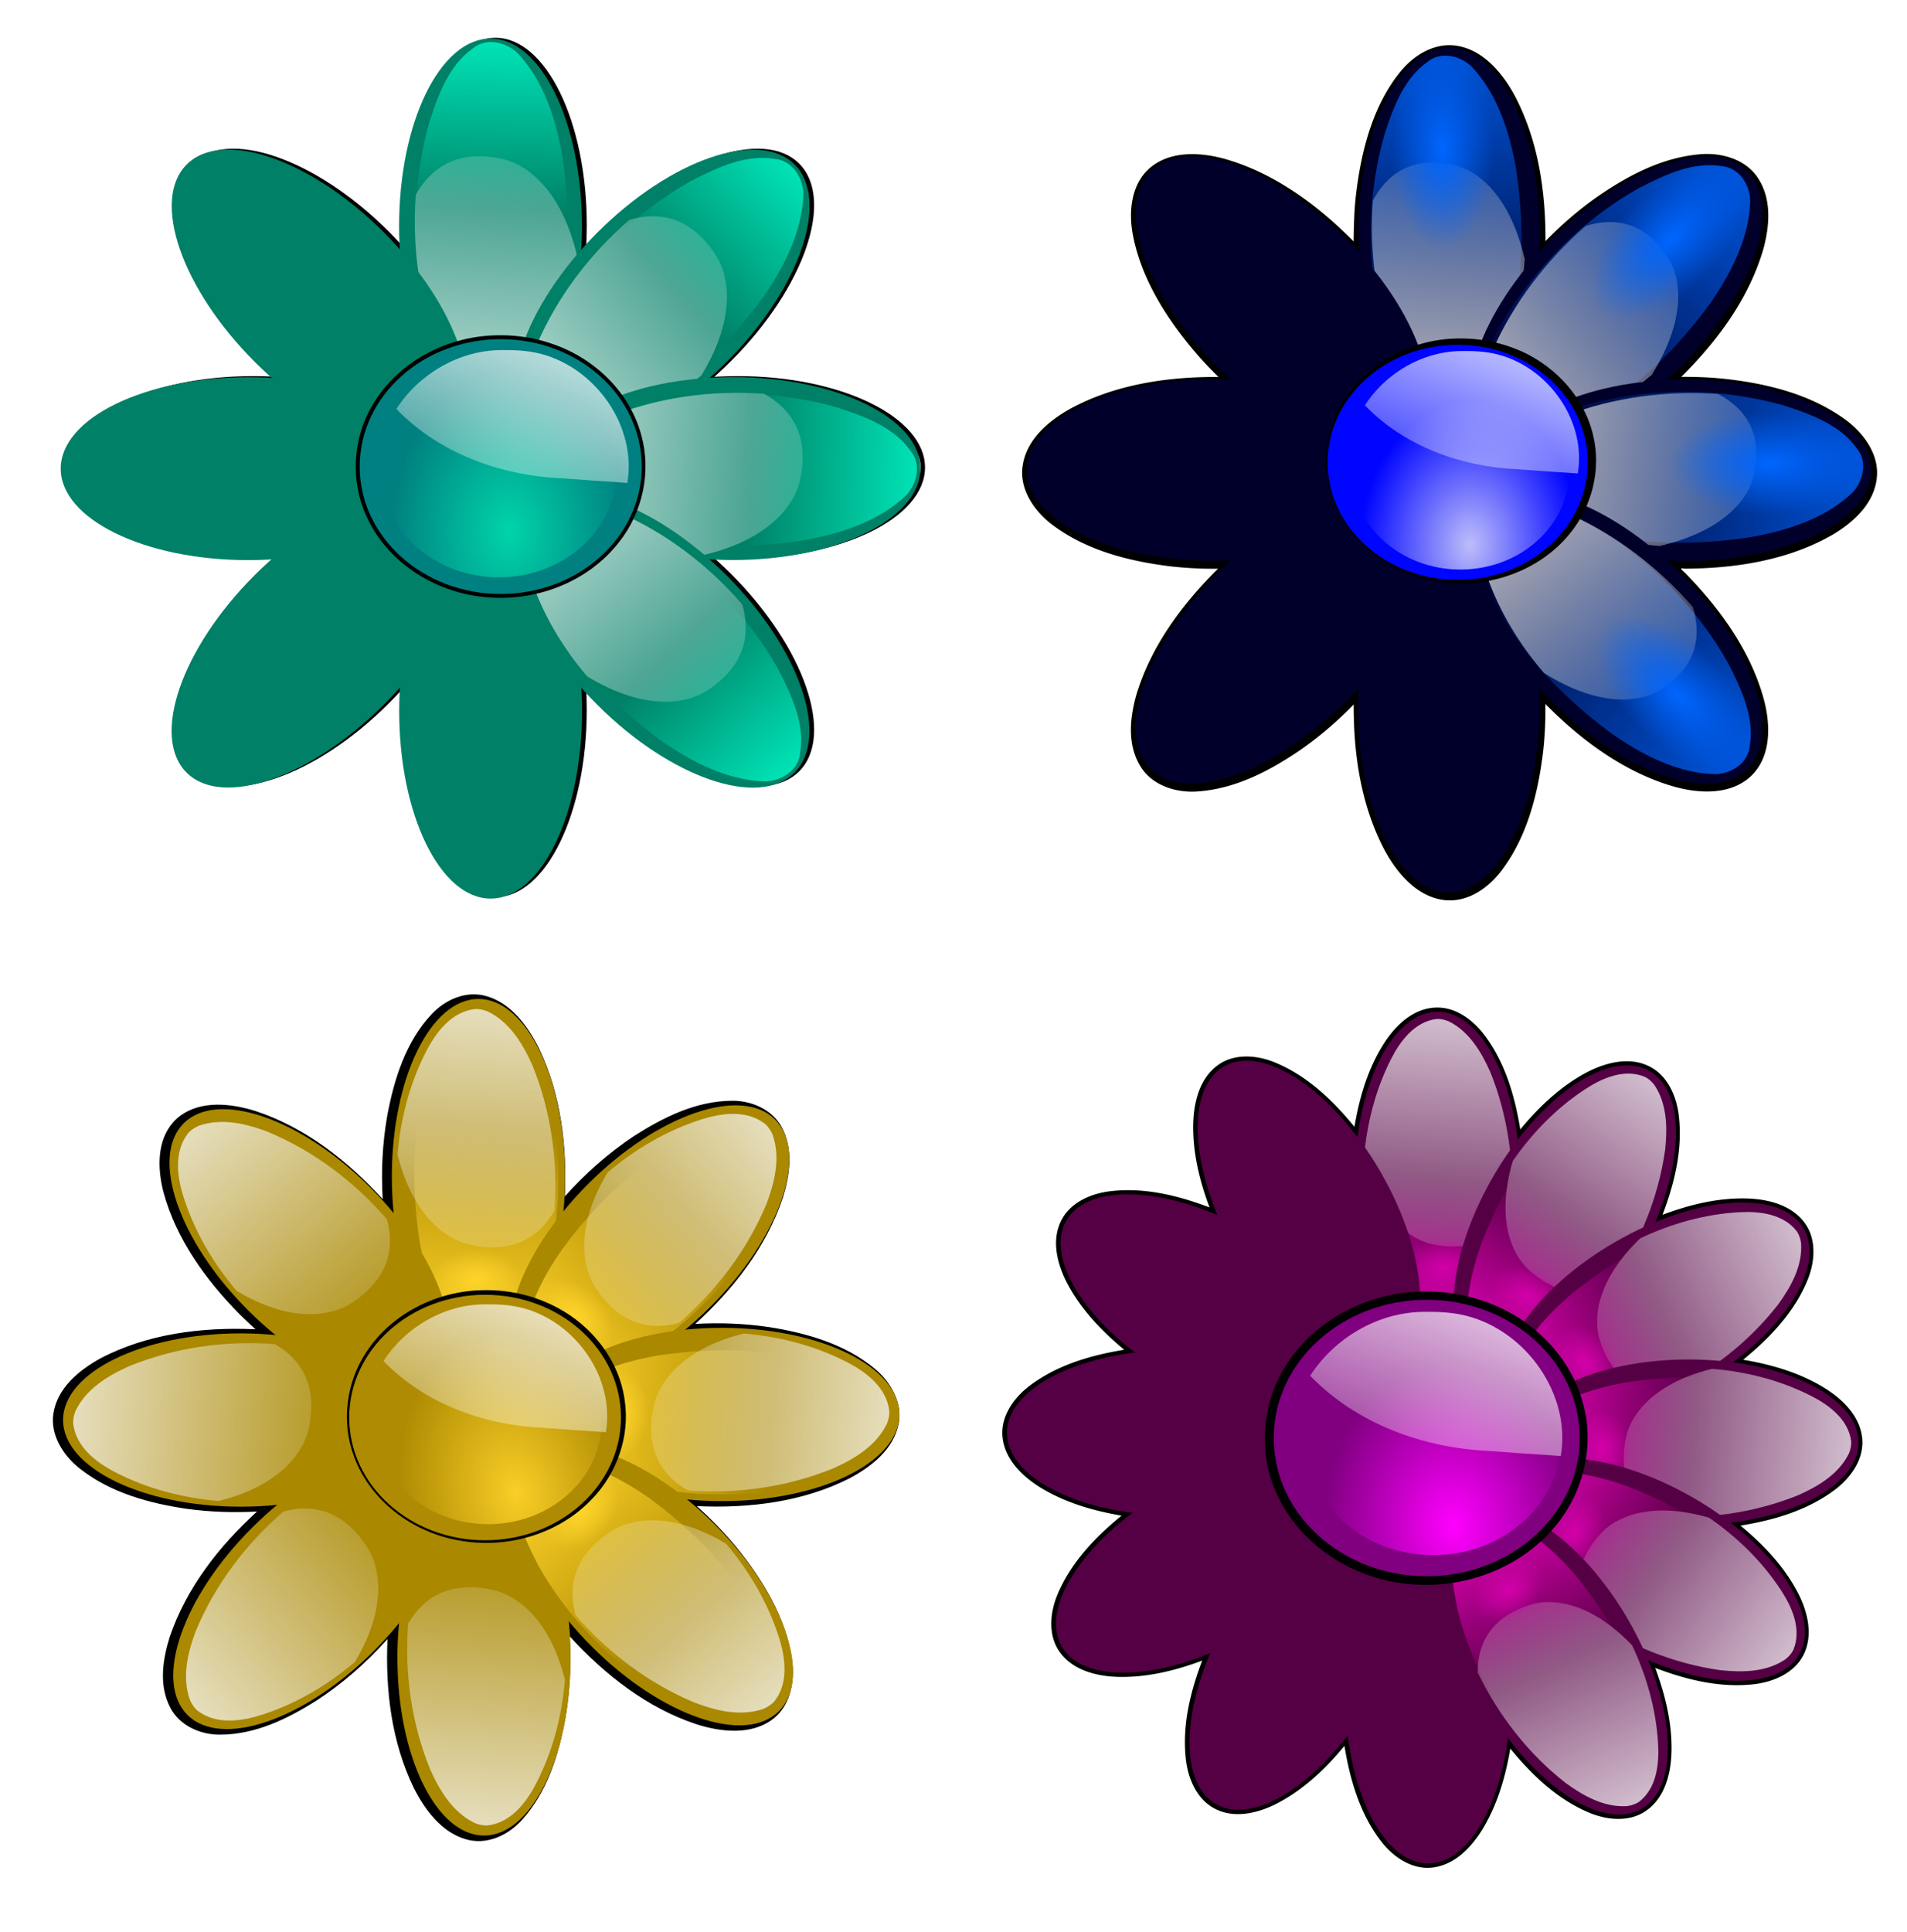 <svg xmlns="http://www.w3.org/2000/svg" xmlns:xlink="http://www.w3.org/1999/xlink" viewBox="0 0 734.11 743.65"><defs><filter id="x" color-interpolation-filters="sRGB"><feGaussianBlur stdDeviation="8.949"/></filter><filter id="f" color-interpolation-filters="sRGB"><feGaussianBlur stdDeviation="5.492"/></filter><filter id="N" color-interpolation-filters="sRGB"><feGaussianBlur stdDeviation="7.933"/></filter><filter id="g" color-interpolation-filters="sRGB"><feGaussianBlur stdDeviation="3.203"/></filter><filter id="M" color-interpolation-filters="sRGB"><feGaussianBlur stdDeviation="3.514"/></filter><filter id="H" color-interpolation-filters="sRGB"><feGaussianBlur stdDeviation="3.203"/></filter><filter id="j" color-interpolation-filters="sRGB"><feGaussianBlur stdDeviation="1.808"/></filter><filter id="k" color-interpolation-filters="sRGB"><feGaussianBlur stdDeviation="5.424"/></filter><filter id="G" color-interpolation-filters="sRGB"><feGaussianBlur stdDeviation="10.379"/></filter><filter id="l" color-interpolation-filters="sRGB"><feGaussianBlur stdDeviation="7.933"/></filter><filter id="L" color-interpolation-filters="sRGB"><feGaussianBlur stdDeviation="9.294"/></filter><filter id="o" color-interpolation-filters="sRGB"><feGaussianBlur stdDeviation="12.433"/></filter><filter id="p" color-interpolation-filters="sRGB"><feGaussianBlur stdDeviation="1.965"/></filter><filter id="D" color-interpolation-filters="sRGB"><feGaussianBlur stdDeviation="7.933"/></filter><filter id="C" color-interpolation-filters="sRGB"><feGaussianBlur stdDeviation="3.616"/></filter><filter id="y" color-interpolation-filters="sRGB"><feGaussianBlur stdDeviation="4.85"/></filter><filter id="u" color-interpolation-filters="sRGB"><feGaussianBlur stdDeviation="7.933"/></filter><filter id="t" color-interpolation-filters="sRGB"><feGaussianBlur stdDeviation="10.975"/></filter><linearGradient id="F" y2="166.76" gradientUnits="userSpaceOnUse" x2="-2915" gradientTransform="matrix(1.116 0 0 1.149 825.02 1572.9)" y1="-189.99" x1="-2771.5"><stop offset="0" stop-color="#fff"/><stop offset="1" stop-color="#fff" stop-opacity="0"/></linearGradient><linearGradient id="P" y2="166.76" gradientUnits="userSpaceOnUse" x2="-2915" gradientTransform="matrix(1.116 0 0 1.149 -257.78 1562.2)" y1="-189.99" x1="-2771.5"><stop offset="0" stop-color="#fff"/><stop offset="1" stop-color="#fff" stop-opacity="0"/></linearGradient><linearGradient id="w" y2="166.76" gradientUnits="userSpaceOnUse" x2="-2915" gradientTransform="matrix(1.116 0 0 1.149 -756.15 1580.1)" y1="-189.99" x1="-2771.5"><stop offset="0" stop-color="#fff"/><stop offset="1" stop-color="#fff" stop-opacity="0"/></linearGradient><linearGradient id="h" y2="814.21" xlink:href="#a" gradientUnits="userSpaceOnUse" x2="-3133.8" y1="1015.9" x1="-3139.3"/><linearGradient id="z" y2="755.76" xlink:href="#d" gradientUnits="userSpaceOnUse" x2="-3121" y1="963.58" x1="-3135.3"/><linearGradient id="d"><stop offset="0" stop-color="#ffd42a"/><stop offset="1" stop-color="#ffd42a" stop-opacity="0"/></linearGradient><linearGradient id="r" y2="432.08" xlink:href="#b" gradientUnits="userSpaceOnUse" x2="-2866.6" gradientTransform="matrix(1.071 0 0 1.104 -688.55 560.8)" y1="48.442" x1="-2834.3"/><linearGradient id="A" y2="432.08" xlink:href="#b" gradientUnits="userSpaceOnUse" x2="-2866.6" gradientTransform="matrix(1.155 0 0 1.104 242.41 1451.1)" y1="48.442" x1="-2834.3"/><linearGradient id="a"><stop offset="0" stop-color="#0fc"/><stop offset="1" stop-color="#0fc" stop-opacity="0"/></linearGradient><linearGradient id="c"><stop offset="0" stop-color="#06f"/><stop offset="1" stop-color="#06f" stop-opacity="0"/></linearGradient><linearGradient id="i" y2="432.08" xlink:href="#b" gradientUnits="userSpaceOnUse" x2="-2866.6" gradientTransform="matrix(1.123 0 0 1.104 -383.09 -568.61)" y1="48.442" x1="-2834.3"/><linearGradient id="q" y2="667.7" xlink:href="#c" gradientUnits="userSpaceOnUse" x2="-3146.6" y1="1043.5" x1="-3137.5"/><linearGradient id="J" y2="432.08" xlink:href="#b" gradientUnits="userSpaceOnUse" x2="-2866.6" gradientTransform="matrix(1.136 0 0 1.104 -135.52 575.14)" y1="48.442" x1="-2834.3"/><linearGradient id="n" y2="166.76" gradientUnits="userSpaceOnUse" x2="-2915" gradientTransform="matrix(1.116 0 0 1.149 1348.5 1558.6)" y1="-189.99" x1="-2771.5"><stop offset="0" stop-color="#fff"/><stop offset="1" stop-color="#fff" stop-opacity="0"/></linearGradient><linearGradient id="b"><stop offset="0" stop-color="#f9f9f9"/><stop offset="1" stop-color="#f9f9f9" stop-opacity="0"/></linearGradient><linearGradient id="I" y2="800.42" xlink:href="#e" gradientUnits="userSpaceOnUse" x2="-3113.6" y1="945.22" x1="-3126.4"/><linearGradient id="e"><stop offset="0" stop-color="#d400aa"/><stop offset="1" stop-color="#d400aa" stop-opacity="0"/></linearGradient><radialGradient id="m" gradientUnits="userSpaceOnUse" cy="138.57" cx="-2798.5" gradientTransform="matrix(0 -1.218 .912 0 -2953.1 -3278.6)" r="184.35"><stop offset="0" stop-color="#00d4a9"/><stop offset="1" stop-color="#00d4a9" stop-opacity="0"/></radialGradient><radialGradient id="s" xlink:href="#c" gradientUnits="userSpaceOnUse" cy="839.99" cx="-3069.7" gradientTransform="matrix(-.01 -1.192 .643 -.005 -3698.8 -2770.1)" r="79.582"/><radialGradient id="K" xlink:href="#e" gradientUnits="userSpaceOnUse" cy="868.1" cx="-3098.1" gradientTransform="matrix(-.026 -.353 .509 -.033 -3651.8 -173.7)" r="82.483"/><radialGradient id="E" gradientUnits="userSpaceOnUse" cy="159.78" cx="-2799.6" gradientTransform="matrix(-.294 -1.239 .888 -.211 -3764.6 -3285.7)" r="184.35"><stop offset="0" stop-color="#f9ce27"/><stop offset="1" stop-color="#f9ce27" stop-opacity="0"/></radialGradient><radialGradient id="O" gradientUnits="userSpaceOnUse" cy="168.27" cx="-2815.1" gradientTransform="matrix(-.105 -1.134 .909 -.084 -3263.6 -3021.1)" r="184.35"><stop offset="0" stop-color="#f0f"/><stop offset="1" stop-color="#f0f" stop-opacity="0"/></radialGradient><radialGradient id="B" xlink:href="#d" gradientUnits="userSpaceOnUse" cy="884.86" cx="-3081.4" gradientTransform="matrix(0 -.339 .536 0 -3616.2 -140.49)" r="86.339"/><radialGradient id="v" gradientUnits="userSpaceOnUse" cy="168.27" cx="-2826.7" gradientTransform="matrix(.021 -1.197 .912 .016 -2920.8 -3229.2)" r="184.35"><stop offset="0" stop-color="#bdbdfa"/><stop offset="1" stop-color="#bdbdfa" stop-opacity="0"/></radialGradient></defs><g transform="translate(751.331 -463.152) scale(.294)" filter="url(#f)"><path d="M-1960.744 2127.772c19.889-25.24 14.174-60.278 4.942-87.903-15.87-47.309-41.556-89.97-73.537-127.594-79.579-48.54-133.32-33.445-154.919-20.036-53.7 33.335-59.085 76.965-48.373 114.13 44.927 51.896 100.85 94.445 163.861 121.426 29.355 11.42 62.572 20.089 93.74 9.612 5.356-2.28 10.318-5.314 14.285-9.635zm-2.868-.008c18.038-22.617 13.207-55.21 3.956-81.977-29.726-86.482-95.915-157.732-169.21-211.809-40.976-28.836-88.556-53.185-138.002-54.212-21.432.843-43.283 15.05-45.094 37.52-6.468 37.404 11.047 75.007 28.338 108.546 40.824 73.37 103.25 135.723 174.668 179.718 33.912 19.816 72.144 36.866 110.86 36.289 12.803-.842 25.768-4.823 34.481-14.078zm-252.056-80.165c-95.812-95.812-135.616-211.355-88.901-258.07s162.255-6.912 258.07 88.902c95.812 95.813 135.615 211.356 88.9 258.07s-162.254 6.913-258.069-88.902zm362.738 199.153c-19.888 25.239-14.174 60.278-4.941 87.903 15.87 47.308 41.555 89.969 73.536 127.594 79.58 48.539 133.32 33.444 154.92 20.036 53.7-33.336 59.084-76.965 48.372-114.13-44.926-51.896-100.85-94.445-163.861-121.426-29.355-11.42-62.572-20.09-93.74-9.613-5.355 2.282-10.317 5.315-14.284 9.636zm2.869.008c-18.04 22.617-13.208 55.209-3.957 81.977 29.726 86.48 95.915 157.731 169.21 211.809 40.976 28.836 88.556 53.185 138.002 54.212 21.433-.844 43.284-15.051 45.094-37.52 6.468-37.405-11.047-75.008-28.338-108.547-40.824-73.37-103.25-135.722-174.668-179.717-33.913-19.817-72.144-36.866-110.86-36.289-12.803.842-25.768 4.823-34.48 14.078zm252.055 80.164c95.812 95.813 135.616 211.356 88.902 258.07s-162.256 6.913-258.07-88.902c-95.812-95.812-135.616-211.355-88.902-258.07s162.256-6.912 258.07 88.902zm-389.012-143.607c-3.783-31.909-32.6-52.645-58.662-65.65-44.672-22.231-93.002-34.233-142.217-38.224-90.593 21.948-117.92 70.623-123.708 95.371-14.4 61.544 12.643 96.204 46.498 114.908 68.464 4.928 138.094-4.529 201.726-30.006 28.832-12.682 58.45-30.04 73.08-59.487 2.175-5.4 3.539-11.054 3.288-16.914zm-2.038 2.02c-3.237-28.75-29.698-48.378-55.167-60.764-82.171-40.133-179.354-43.712-269.42-30.12-49.365 8.584-100.225 25.012-135.914 59.246-14.559 15.752-19.963 41.25-5.356 58.418 21.875 31.021 60.85 45.226 96.792 56.715 80.748 23.015 168.974 22.962 250.595 3.573 37.992-9.968 77.08-24.946 104.05-52.73 8.458-9.649 14.81-21.631 14.428-34.337zm-234.92 121.544c-135.5 0-245.345-53.558-245.341-119.617 0-66.065 109.841-119.618 245.34-119.618 135.5 0 245.345 53.558 245.34 119.618 0 66.065-109.841 119.618-245.341 119.617zm397.312-115.663c3.783 31.91 32.6 52.645 58.662 65.65 44.672 22.231 93.002 34.233 142.217 38.224 90.594-21.948 117.92-70.623 123.708-95.371 14.4-61.544-12.643-96.204-46.498-114.908-68.464-4.928-138.094 4.529-201.725 30.006-28.833 12.682-58.45 30.04-73.082 59.487-2.174 5.4-3.538 11.054-3.287 16.914zm2.038-2.02c3.237 28.75 29.698 48.378 55.167 60.764 82.171 40.133 179.354 43.712 269.42 30.12 49.365-8.584 100.225-25.011 135.914-59.246 14.559-15.752 19.963-41.25 5.356-58.418-21.875-31.02-60.85-45.226-96.792-56.715-80.748-23.015-168.974-22.962-250.595-3.573-37.992 9.968-77.08 24.946-104.05 52.73-8.458 9.649-14.81 21.631-14.428 34.337zm234.92-121.544c135.5 0 245.345 53.558 245.341 119.617 0 66.065-109.841 119.618-245.34 119.618s-245.345-53.558-245.34-119.617c0-66.064 109.84-119.617 245.34-119.617zm-376.619 173.524c-25.239-19.888-60.277-14.174-87.903-4.941-47.308 15.87-89.969 41.555-127.594 73.536-48.539 79.58-33.444 133.32-20.036 154.92 33.336 53.7 76.965 59.084 114.13 48.372 51.896-44.926 94.445-100.85 121.426-163.861 11.42-29.355 20.09-62.572 9.613-93.74-2.281-5.355-5.315-10.317-9.636-14.284zm-.008 2.869c-22.617-18.04-55.209-13.207-81.976-3.957-86.481 29.726-157.732 95.916-211.81 169.21-28.836 40.976-53.184 88.556-54.212 138.002.844 21.433 15.051 43.284 37.521 45.095 37.404 6.467 75.007-11.048 108.546-28.339 73.37-40.824 135.722-103.25 179.717-174.668 19.816-33.912 36.866-72.144 36.29-110.86-.843-12.803-4.824-25.768-14.078-34.48zm-80.164 252.055c-95.813 95.812-211.356 135.616-258.07 88.902s-6.913-162.256 88.902-258.07c95.812-95.812 211.355-135.616 258.07-88.902s6.912 162.256-88.902 258.07zm199.153-362.738c25.238 19.889 60.277 14.174 87.903 4.942 47.308-15.87 89.968-41.556 127.594-73.537 48.538-79.579 33.444-133.32 20.036-154.919-33.336-53.7-76.965-59.085-114.13-48.373-51.897 44.927-94.446 100.85-121.427 163.861-11.42 29.355-20.089 62.572-9.612 93.74 2.281 5.356 5.315 10.318 9.635 14.285zm.008-2.868c22.616 18.038 55.208 13.207 81.976 3.956 86.481-29.725 157.732-95.915 211.81-169.21 28.835-40.976 53.184-88.556 54.211-138.002-.843-21.432-15.05-43.283-37.52-45.094-37.404-6.468-75.007 11.047-108.546 28.338-73.37 40.824-135.723 103.25-179.718 174.668-19.816 33.913-36.865 72.144-36.288 110.86.842 12.804 4.823 25.768 14.077 34.481zm80.164-252.056c95.812-95.812 211.356-135.616 258.07-88.901s6.912 162.255-88.902 258.07c-95.812 95.812-211.356 135.615-258.07 88.901s-6.912-162.255 88.902-258.07zm-143.607 389.012c-31.91 3.783-52.646 32.6-65.651 58.663-22.232 44.673-34.233 93.002-38.225 142.217 21.949 90.594 70.623 117.92 95.372 123.708 61.544 14.4 96.203-12.643 114.908-46.498 4.928-68.464-4.529-138.094-30.006-201.725-12.683-28.833-30.04-58.45-59.487-73.081-5.4-2.175-11.054-3.538-16.914-3.288zm2.019 2.038c-28.749 3.237-48.378 29.698-60.764 55.167-40.133 82.171-43.712 179.354-30.12 269.42 8.585 49.365 25.012 100.225 59.247 135.914 15.751 14.559 41.249 19.963 58.417 5.356 31.021-21.875 45.226-60.85 56.716-96.792 23.014-80.748 22.961-168.973 3.572-250.595-9.968-37.992-24.946-77.08-52.73-104.05-9.648-8.458-21.63-14.81-34.336-14.428zm121.545 234.92c0 135.5-53.559 245.345-119.619 245.34-66.064 0-119.617-109.84-119.617-245.34s53.559-245.346 119.617-245.342c66.065 0 119.618 109.842 119.618 245.341zM-1902.88 2107.1c31.91-3.784 52.646-32.6 65.651-58.663 22.232-44.673 34.233-93.003 38.225-142.218-21.949-90.593-70.623-117.92-95.372-123.707-61.544-14.4-96.202 12.643-114.908 46.497-4.928 68.464 4.529 138.094 30.006 201.726 12.682 28.832 30.04 58.45 59.487 73.081 5.4 2.174 11.054 3.538 16.914 3.288zm-2.019-2.038c28.749-3.238 48.377-29.699 60.764-55.168 40.133-82.171 43.712-179.354 30.12-269.42-8.585-49.364-25.012-100.225-59.247-135.914-15.751-14.558-41.249-19.963-58.417-5.355-31.021 21.874-45.226 60.849-56.716 96.791-23.014 80.748-22.961 168.974-3.572 250.595 9.968 37.992 24.946 77.081 52.73 104.05 9.648 8.458 21.63 14.81 34.336 14.428zm-121.545-234.92c0-135.5 53.559-245.346 119.619-245.341 66.064 0 119.617 109.841 119.617 245.341s-53.559 245.345-119.617 245.341c-66.065 0-119.618-109.841-119.618-245.341z"/></g><path d="M153.636 87.022c0-39.863 15.756-72.179 35.192-72.179s35.192 32.315 35.192 72.179c0 39.862-15.756 72.178-35.192 72.178s-35.192-32.315-35.192-72.178z" fill="#008066"/><path d="M-3133 636.47c-21.638 2.286-36.412 20.97-45.735 38.954-30.206 58.02-32.9 126.64-22.671 190.23 6.46 34.856 18.825 70.769 44.594 95.969 11.856 10.28 31.046 14.096 43.969 3.781 23.349-15.446 34.04-42.965 42.688-68.344 17.322-57.015 17.282-119.31 2.687-176.94-7.502-26.826-18.776-54.426-39.687-73.469-7.262-5.972-16.282-10.458-25.844-10.188z" transform="matrix(-.391 0 0 -.417 -1035.215 421.296)" filter="url(#g)" fill="url(#h)"/><path d="M-3584.4-412.19c-23.433 2.778-38.66 23.94-48.211 43.079-16.325 32.806-25.139 68.296-28.07 104.44 16.118 66.527 51.862 86.595 70.04 90.848 45.195 10.575 70.646-9.284 84.382-34.145 3.62-50.277-3.325-101.41-22.035-148.14-9.313-21.173-22.06-42.923-43.684-53.667-3.966-1.597-8.117-2.598-12.421-2.414z" fill="url(#i)" transform="rotate(180 -622.98 -4.2) scale(.401)"/><path d="M224.059 273.637c0 39.862-15.756 72.178-35.192 72.178s-35.192-32.315-35.192-72.178 15.756-72.179 35.192-72.179 35.192 32.315 35.192 72.179z" fill="#008066"/><path d="M-3133 636.47c-21.638 2.286-36.412 20.97-45.735 38.954-30.206 58.02-32.9 126.64-22.671 190.23 6.46 34.856 18.825 70.769 44.594 95.969 11.856 10.28 31.046 14.096 43.969 3.781 23.349-15.446 34.04-42.965 42.688-68.344 17.322-57.015 17.282-119.31 2.687-176.94-7.502-26.826-18.776-54.426-39.687-73.469-7.262-5.972-16.282-10.458-25.844-10.188z" transform="matrix(.391 0 0 .417 1412.91 -60.638)" filter="url(#g)" fill="url(#h)"/><path d="M-3584.4-412.19c-23.433 2.778-38.66 23.94-48.211 43.079-16.325 32.806-25.139 68.296-28.07 104.44 16.118 66.527 51.862 86.595 70.04 90.848 45.195 10.575 70.646-9.284 84.382-34.145 3.62-50.277-3.325-101.41-22.035-148.14-9.313-21.173-22.06-42.923-43.684-53.667-3.966-1.597-8.117-2.598-12.421-2.414z" fill="url(#i)" transform="translate(1623.675 369.058) scale(.401)"/><path d="M229.97 89.49c28.187-28.189 62.18-39.899 75.924-26.155s2.035 47.737-26.154 75.925c-28.188 28.188-62.18 39.898-75.925 26.154s-2.034-47.736 26.154-75.925z" fill="#008066"/><path d="M-3133 636.47c-21.638 2.286-36.412 20.97-45.735 38.954-30.206 58.02-32.9 126.64-22.671 190.23 6.46 34.856 18.825 70.769 44.594 95.969 11.856 10.28 31.046 14.096 43.969 3.781 23.349-15.446 34.04-42.965 42.688-68.344 17.322-57.015 17.282-119.31 2.687-176.94-7.502-26.826-18.776-54.426-39.687-73.469-7.262-5.972-16.282-10.458-25.844-10.188z" transform="rotate(-135 -530.16 -81.968) scale(.391 .417)" filter="url(#g)" fill="url(#h)"/><path d="M-3584.4-412.19c-23.433 2.778-38.66 23.94-48.211 43.079-16.325 32.806-25.139 68.296-28.07 104.44 16.118 66.527 51.862 86.595 70.04 90.848 45.195 10.575 70.646-9.284 84.382-34.145 3.62-50.277-3.325-101.41-22.035-148.14-9.313-21.173-22.06-42.923-43.684-53.667-3.966-1.597-8.117-2.598-12.421-2.414z" fill="url(#i)" transform="scale(-.401) rotate(45 -2051.744 3293.57)"/><g><path d="M147.742 271.169c-28.188 28.188-62.18 39.898-75.924 26.154s-2.035-47.737 26.154-75.925c28.188-28.188 62.18-39.898 75.925-26.154s2.034 47.736-26.155 75.925z" fill="#008066"/><path d="M-3133 636.47c-21.638 2.286-36.412 20.97-45.735 38.954-30.206 58.02-32.9 126.64-22.671 190.23 6.46 34.856 18.825 70.769 44.594 95.969 11.856 10.28 31.046 14.096 43.969 3.781 23.349-15.446 34.04-42.965 42.688-68.344 17.322-57.015 17.282-119.31 2.687-176.94-7.502-26.826-18.776-54.426-39.687-73.469-7.262-5.972-16.282-10.458-25.844-10.188z" transform="rotate(45 -444.377 1916.192) scale(.391 .417)" filter="url(#g)" fill="url(#h)"/><path d="M-3584.4-412.19c-23.433 2.778-38.66 23.94-48.211 43.079-16.325 32.806-25.139 68.296-28.07 104.44 16.118 66.527 51.862 86.595 70.04 90.848 45.195 10.575 70.646-9.284 84.382-34.145 3.62-50.277-3.325-101.41-22.035-148.14-9.313-21.173-22.06-42.923-43.684-53.667-3.966-1.597-8.117-2.598-12.421-2.414z" fill="url(#i)" transform="scale(.401) rotate(45 -2667.024 4881.755)"/></g><g><path d="M282.14 145.132c39.863 0 72.178 15.756 72.178 35.192s-32.315 35.192-72.178 35.192c-39.862 0-72.178-15.756-72.178-35.192s32.315-35.192 72.178-35.192z" fill="#008066"/><path d="M-3133 636.47c-21.638 2.286-36.412 20.97-45.735 38.954-30.206 58.02-32.9 126.64-22.671 190.23 6.46 34.856 18.825 70.769 44.594 95.969 11.856 10.28 31.046 14.096 43.969 3.781 23.349-15.446 34.04-42.965 42.688-68.344 17.322-57.015 17.282-119.31 2.687-176.94-7.502-26.826-18.776-54.426-39.687-73.469-7.262-5.972-16.282-10.458-25.844-10.188z" transform="matrix(0 -.391 .417 0 -52.135 -1043.718)" filter="url(#g)" fill="url(#h)"/><path d="M-3584.4-412.19c-23.433 2.778-38.66 23.94-48.211 43.079-16.325 32.806-25.139 68.296-28.07 104.44 16.118 66.527 51.862 86.595 70.04 90.848 45.195 10.575 70.646-9.284 84.382-34.145 3.62-50.277-3.325-101.41-22.035-148.14-9.313-21.173-22.06-42.923-43.684-53.667-3.966-1.597-8.117-2.598-12.421-2.414z" fill="url(#i)" transform="rotate(-90 -438.467 -816.004) scale(.401)"/></g><g><path d="M95.555 215.555c-39.863 0-72.179-15.756-72.179-35.192s32.315-35.192 72.179-35.192c39.862 0 72.178 15.756 72.178 35.192s-32.315 35.192-72.178 35.192z" fill="#008066"/><path d="M-3133 636.47c-21.638 2.286-36.412 20.97-45.735 38.954-30.206 58.02-32.9 126.64-22.671 190.23 6.46 34.856 18.825 70.769 44.594 95.969 11.856 10.28 31.046 14.096 43.969 3.781 23.349-15.446 34.04-42.965 42.688-68.344 17.322-57.015 17.282-119.31 2.687-176.94-7.502-26.826-18.776-54.426-39.687-73.469-7.262-5.972-16.282-10.458-25.844-10.188z" transform="matrix(0 .391 -.417 0 429.83 1404.406)" filter="url(#g)" fill="url(#h)"/><path d="M-3584.4-412.19c-23.433 2.778-38.66 23.94-48.211 43.079-16.325 32.806-25.139 68.296-28.07 104.44 16.118 66.527 51.862 86.595 70.04 90.848 45.195 10.575 70.646-9.284 84.382-34.145 3.62-50.277-3.325-101.41-22.035-148.14-9.313-21.173-22.06-42.923-43.684-53.667-3.966-1.597-8.117-2.598-12.421-2.414z" fill="url(#i)" transform="matrix(0 .401 -.401 0 .133 1615.172)"/></g><g><path d="M279.687 221.436c28.188 28.188 39.898 62.181 26.154 75.925s-47.736 2.035-75.925-26.154c-28.188-28.188-39.898-62.18-26.154-75.925s47.736-2.034 75.925 26.154z" fill="#008066"/><path d="M-3133 636.47c-21.638 2.286-36.412 20.97-45.735 38.954-30.206 58.02-32.9 126.64-22.671 190.23 6.46 34.856 18.825 70.769 44.594 95.969 11.856 10.28 31.046 14.096 43.969 3.781 23.349-15.446 34.04-42.965 42.688-68.344 17.322-57.015 17.282-119.31 2.687-176.94-7.502-26.826-18.776-54.426-39.687-73.469-7.262-5.972-16.282-10.458-25.844-10.188z" transform="rotate(-45 -590.818 -1494.875) scale(.391 .417)" filter="url(#g)" fill="url(#h)"/><path d="M-3584.4-412.19c-23.433 2.778-38.66 23.94-48.211 43.079-16.325 32.806-25.139 68.296-28.07 104.44 16.118 66.527 51.862 86.595 70.04 90.848 45.195 10.575 70.646-9.284 84.382-34.145 3.62-50.277-3.325-101.41-22.035-148.14-9.313-21.173-22.06-42.923-43.684-53.667-3.966-1.597-8.117-2.598-12.421-2.414z" fill="url(#i)" transform="matrix(.283 -.283 .283 .283 1336.875 -700.8)"/></g><g><path d="M98.023 139.222C69.835 111.034 58.124 77.04 71.868 63.297s47.737-2.035 75.925 26.154c28.188 28.188 39.898 62.181 26.154 75.925s-47.736 2.034-75.924-26.154z" fill="#008066"/><path d="M-3133 636.47c-21.638 2.286-36.412 20.97-45.735 38.954-30.206 58.02-32.9 126.64-22.671 190.23 6.46 34.856 18.825 70.769 44.594 95.969 11.856 10.28 31.046 14.096 43.969 3.781 23.349-15.446 34.04-42.965 42.688-68.344 17.322-57.015 17.282-119.31 2.687-176.94-7.502-26.826-18.776-54.426-39.687-73.469-7.262-5.972-16.282-10.458-25.844-10.188z" transform="rotate(135 -505.036 503.284) scale(.391 .417)" filter="url(#g)" fill="url(#h)"/><path d="M-3584.4-412.19c-23.433 2.778-38.66 23.94-48.211 43.079-16.325 32.806-25.139 68.296-28.07 104.44 16.118 66.527 51.862 86.595 70.04 90.848 45.195 10.575 70.646-9.284 84.382-34.145 3.62-50.277-3.325-101.41-22.035-148.14-9.313-21.173-22.06-42.923-43.684-53.667-3.966-1.597-8.117-2.598-12.421-2.414z" fill="url(#i)" transform="scale(-.401) rotate(-45 -2001.146 -4214.766)"/></g><g transform="translate(773.708 -404.973) scale(.294)" filter="url(#j)"><path d="M-1131.9 1456.3c-65.867.194-131.99 34.14-165.38 91.594-25.907 43.365-29.084 99.426-7.781 145.34 26.96 60.006 89.17 99.473 153.88 105.59 66.042 7.33 136.09-18.913 176.92-71.853 30.787-38.595 42.45-91.992 29.107-139.8-14.668-55.228-59.597-99.044-112.72-118.25-23.586-8.734-48.84-12.965-74.031-12.625zm5.656 24.406c29.054-.841 58.534 4.327 83.5 19.469 49.266 28.705 82.398 86.555 74.906 144.03-6.242 1.575-4.533-3.672-4.514-7.781 1.444-46.212-23.849-90.627-61.205-116.56-57.393-41.165-141.06-40.834-197.97 1.125-1.696.975 5.14-4.542 7.142-6.07 27.77-21.668 62.735-34.53 98.14-34.21z" filter="url(#k)" transform="translate(-846.78 360.01)"/><path d="M-1791.38 1988.2c0 92.107-82.668 166.778-184.643 166.778-101.976 0-184.642-74.67-184.642-166.779 0-92.107 82.668-166.778 184.642-166.778 101.977 0 184.643 74.668 184.643 166.778z" fill="teal"/><path d="M-2674.7 44.857c0 83.167-74.644 150.59-166.72 150.59-92.078 0-166.72-67.421-166.72-150.59 0-83.167 74.644-150.59 166.72-150.59 92.078 0 166.72 67.421 166.72 150.59z" transform="translate(652.72 1952.22) scale(.926)" filter="url(#l)" fill="url(#m)"/><path d="M-1829.3 1460.5c-54.693.68-106.92 31.417-136.34 77.062 55.713 57.783 136.01 87.056 215.31 90.699 29.046 2.093 58.091 4.286 87.157 6.114 12.473-74.531-41.676-150.47-113.44-168.97-17.131-4.5-35.04-5.138-52.687-4.907z" fill="url(#n)" transform="translate(-147.05 375.22)"/></g><g><g transform="scale(-.397) rotate(-45 -3904.918 -2848.644)" filter="url(#o)"><path d="M-3134.2 186.94c-25.717 1.299-46.104 21.077-58.938 41.875-24.404 39.9-32.884 87.562-33.545 133.84-.386 2.902 1.516 10.735-2.626 4.774-36.474-34.03-79.572-63.197-128.43-75.41-23.451-5.508-51.146-6.65-71.058 8.98-17.755 13.767-21.722 38.433-18.034 59.457 6.877 39.56 29.57 74.436 55.118 104.59 9.365 10.957 19.41 21.165 29.978 30.92-50.714-.145-102.89 6.972-148.25 30.562-19.651 10.76-39.736 26.382-45.125 49.28-4.958 20.829 7.33 41.226 23.125 53.907 29.516 23.759 67.31 34.396 104.21 40.573 21.816 3.485 43.96 4.92 66.07 4.677-35.022 32.657-66.305 71.68-81.056 117.87-6.706 21.997-9.013 48.591 5.306 68.132 13.529 18.59 38.37 23.512 60.094 21.219 42.56-4.61 81.282-26.052 115.31-51.031 12.367-9.041 24.583-20.062 35.375-29.875-.284 48.101 7.818 97.786 32.688 139.53 12.727 21.032 32.86 41.245 58.625 43.156 24.163 1.894 45.54-14.072 59.094-32.719 25.232-34.823 35.47-78.356 38.862-120.68.76-9.825.974-19.684.887-29.536 35.97 34.24 78.485 63.512 126.81 76.844 24.29 6.35 53.186 8.556 74.437-7.219 17.706-13.132 22.438-37.02 19.25-57.78-5.987-39.346-28.26-74.21-53.273-104.39a360.72 360.72 0 00-32.227-33.516c50.148.224 101.71-6.807 146.75-29.719 20.262-10.82 41.081-26.582 46.688-50.094 4.936-20.74-7.277-41.207-23.03-53.78-28.34-23.058-64.61-33.59-100.05-40.005-23.21-3.973-46.796-5.647-70.356-5.371 34.654-32.251 65.59-70.8 80.58-116.3 7.237-22.727 9.914-50.564-5.517-70.671-14.105-18.308-39.226-22.66-60.969-20.094-41.132 4.9-78.692 25.426-111.79 49.441-13.146 9.65-25.584 20.266-37.299 31.59.3-48.166-7.764-97.995-32.687-139.81-12.78-21.075-32.754-41.181-58.625-43.156-2.12-.145-4.252-.19-6.375-.063zm-17.406 352.66c12.816 5.488 28.121 4.68 40.656.031 5.176 12.506 16.017 22.196 28.594 26.906-5.65 11.822-5.158 26.325-.156 37.97-12.606 4.723-23.368 14.52-28.562 27.061-12.992-5.64-28.42-4.995-41.125-.219-5.27-12.453-16.042-22.304-28.656-26.875 5.625-11.813 5.268-26.329.125-38 12.684-4.714 23.458-14.54 28.594-27.094l.531.22z" transform="matrix(.976 0 0 1.04 -771.42 -.068)" filter="url(#p)"/></g><path d="M522.934 89.92c0-39.506 15.615-71.534 34.878-71.534s34.878 32.027 34.878 71.535c0 39.506-15.616 71.534-34.878 71.534s-34.878-32.027-34.878-71.534z" fill="#00002b"/><path d="M-3133 636.47c-21.638 2.286-36.412 20.97-45.735 38.954-30.206 58.02-32.9 126.64-22.671 190.23 6.46 34.856 18.825 70.769 44.594 95.969 11.856 10.28 31.046 14.096 43.969 3.781 23.349-15.446 34.04-42.965 42.688-68.344 17.322-57.015 17.282-119.31 2.687-176.94-7.502-26.826-18.776-54.426-39.687-73.469-7.262-5.972-16.282-10.458-25.844-10.188z" transform="matrix(-.387 0 0 -.413 -655.308 422.655)" filter="url(#p)" fill="url(#q)"/><path d="M-3742.1 717.22c-22.351 2.778-36.876 23.94-45.985 43.079-15.572 32.806-23.979 68.296-26.774 104.44 15.374 66.527 49.468 86.595 66.806 90.848 43.109 10.575 67.385-9.284 80.487-34.145 3.452-50.277-3.172-101.41-21.018-148.14-8.883-21.173-21.042-42.923-41.668-53.667-3.783-1.597-7.743-2.598-11.848-2.414z" fill="url(#r)" transform="matrix(-.397 0 0 -.397 -927.54 443.057)"/><path d="M-3133 636.47c-21.638 2.286-36.412 20.97-45.735 38.954-30.206 58.02-32.9 126.64-22.671 190.23 6.46 34.856 18.825 70.769 44.594 95.969 11.856 10.28 31.046 14.096 43.969 3.781 23.349-15.446 34.04-42.965 42.688-68.344 17.322-57.015 17.282-119.31 2.687-176.94-7.502-26.826-18.776-54.426-39.687-73.469-7.262-5.972-16.282-10.458-25.844-10.188z" transform="matrix(-.387 0 0 -.413 -655.308 422.655)" filter="url(#p)" fill="url(#s)"/><path d="M592.588 271.876c0 39.507-15.615 71.534-34.878 71.534s-34.878-32.026-34.878-71.534c0-39.507 15.615-71.534 34.878-71.534s34.878 32.027 34.878 71.534z" fill="#00002b"/><path d="M-3133 636.47c-21.638 2.286-36.412 20.97-45.735 38.954-30.206 58.02-32.9 126.64-22.671 190.23 6.46 34.856 18.825 70.769 44.594 95.969 11.856 10.28 31.046 14.096 43.969 3.781 23.349-15.446 34.04-42.965 42.688-68.344 17.322-57.015 17.282-119.31 2.687-176.94-7.502-26.826-18.776-54.426-39.687-73.469-7.262-5.972-16.282-10.458-25.844-10.188z" transform="matrix(.387 0 0 .413 1770.83 -60.858)" filter="url(#p)" fill="url(#q)"/><path d="M-3742.1 717.22c-22.351 2.778-36.876 23.94-45.985 43.079-15.572 32.806-23.979 68.296-26.774 104.44 15.374 66.527 49.468 86.595 66.806 90.848 43.109 10.575 67.385-9.284 80.487-34.145 3.452-50.277-3.172-101.41-21.018-148.14-8.883-21.173-21.042-42.923-41.668-53.667-3.783-1.597-7.743-2.598-11.848-2.414z" fill="url(#r)" transform="matrix(.397 0 0 .397 2043.062 -81.26)"/><path d="M-3133 636.47c-21.638 2.286-36.412 20.97-45.735 38.954-30.206 58.02-32.9 126.64-22.671 190.23 6.46 34.856 18.825 70.769 44.594 95.969 11.856 10.28 31.046 14.096 43.969 3.781 23.349-15.446 34.04-42.965 42.688-68.344 17.322-57.015 17.282-119.31 2.687-176.94-7.502-26.826-18.776-54.426-39.687-73.469-7.262-5.972-16.282-10.458-25.844-10.188z" transform="matrix(.387 0 0 .413 1770.83 -60.858)" filter="url(#p)" fill="url(#s)"/><path d="M597.472 91.935c27.935-27.936 61.623-39.54 75.244-25.92s2.016 47.308-25.92 75.244c-27.935 27.935-61.623 39.54-75.244 25.92s-2.016-47.309 25.92-75.244z" fill="#00002b"/><path d="M-3133 636.47c-21.638 2.286-36.412 20.97-45.735 38.954-30.206 58.02-32.9 126.64-22.671 190.23 6.46 34.856 18.825 70.769 44.594 95.969 11.856 10.28 31.046 14.096 43.969 3.781 23.349-15.446 34.04-42.965 42.688-68.344 17.322-57.015 17.282-119.31 2.687-176.94-7.502-26.826-18.776-54.426-39.687-73.469-7.262-5.972-16.282-10.458-25.844-10.188z" transform="rotate(-135.001 -340.249 -155.426) scale(.387 .413)" filter="url(#p)" fill="url(#q)"/><path d="M-3742.1 717.22c-22.351 2.778-36.876 23.94-45.985 43.079-15.572 32.806-23.979 68.296-26.774 104.44 15.374 66.527 49.468 86.595 66.806 90.848 43.109 10.575 67.385-9.284 80.487-34.145 3.452-50.277-3.172-101.41-21.018-148.14-8.883-21.173-21.042-42.923-41.668-53.667-3.783-1.597-7.743-2.598-11.848-2.414z" fill="url(#r)" transform="scale(-.397) rotate(45 -1225.895 2922.294)"/><path d="M-3133 636.47c-21.638 2.286-36.412 20.97-45.735 38.954-30.206 58.02-32.9 126.64-22.671 190.23 6.46 34.856 18.825 70.769 44.594 95.969 11.856 10.28 31.046 14.096 43.969 3.781 23.349-15.446 34.04-42.965 42.688-68.344 17.322-57.015 17.282-119.31 2.687-176.94-7.502-26.826-18.776-54.426-39.687-73.469-7.262-5.972-16.282-10.458-25.844-10.188z" transform="rotate(-135.001 -340.249 -155.426) scale(.387 .413)" filter="url(#p)" fill="url(#s)"/><path d="M518.077 269.862c-27.935 27.936-61.623 39.54-75.244 25.92s-2.016-47.308 25.92-75.244c27.935-27.935 61.623-39.54 75.244-25.92s2.016 47.308-25.92 75.244z" fill="#00002b"/><path d="M-3133 636.47c-21.638 2.286-36.412 20.97-45.735 38.954-30.206 58.02-32.9 126.64-22.671 190.23 6.46 34.856 18.825 70.769 44.594 95.969 11.856 10.28 31.046 14.096 43.969 3.781 23.349-15.446 34.04-42.965 42.688-68.344 17.322-57.015 17.282-119.31 2.687-176.94-7.502-26.826-18.776-54.426-39.687-73.469-7.262-5.972-16.282-10.458-25.844-10.188z" transform="matrix(.274 .274 -.292 .292 1586.489 867.72)" filter="url(#p)" fill="url(#q)"/><path d="M-3742.1 717.22c-22.351 2.778-36.876 23.94-45.985 43.079-15.572 32.806-23.979 68.296-26.774 104.44 15.374 66.527 49.468 86.595 66.806 90.848 43.109 10.575 67.385-9.284 80.487-34.145 3.452-50.277-3.172-101.41-21.018-148.14-8.883-21.173-21.042-42.923-41.668-53.667-3.783-1.597-7.743-2.598-11.848-2.414z" fill="url(#r)" transform="scale(.397) rotate(45 -921.017 6769.537)"/><path d="M-3133 636.47c-21.638 2.286-36.412 20.97-45.735 38.954-30.206 58.02-32.9 126.64-22.671 190.23 6.46 34.856 18.825 70.769 44.594 95.969 11.856 10.28 31.046 14.096 43.969 3.781 23.349-15.446 34.04-42.965 42.688-68.344 17.322-57.015 17.282-119.31 2.687-176.94-7.502-26.826-18.776-54.426-39.687-73.469-7.262-5.972-16.282-10.458-25.844-10.188z" transform="matrix(.274 .274 -.292 .292 1586.489 867.72)" filter="url(#p)" fill="url(#s)"/><g><path d="M648.752 146.085c39.507 0 71.534 15.615 71.534 34.878s-32.026 34.878-71.534 34.878c-39.507 0-71.534-15.615-71.534-34.878s32.027-34.878 71.534-34.878z" fill="#00002b"/><path d="M-3133 636.47c-21.638 2.286-36.412 20.97-45.735 38.954-30.206 58.02-32.9 126.64-22.671 190.23 6.46 34.856 18.825 70.769 44.594 95.969 11.856 10.28 31.046 14.096 43.969 3.781 23.349-15.446 34.04-42.965 42.688-68.344 17.322-57.015 17.282-119.31 2.687-176.94-7.502-26.826-18.776-54.426-39.687-73.469-7.262-5.972-16.282-10.458-25.844-10.188z" transform="matrix(0 -.387 .413 0 316.018 -1032.157)" filter="url(#p)" fill="url(#q)"/><path d="M-3742.1 717.22c-22.351 2.778-36.876 23.94-45.985 43.079-15.572 32.806-23.979 68.296-26.774 104.44 15.374 66.527 49.468 86.595 66.806 90.848 43.109 10.575 67.385-9.284 80.487-34.145 3.452-50.277-3.172-101.41-21.018-148.14-8.883-21.173-21.042-42.923-41.668-53.667-3.783-1.597-7.743-2.598-11.848-2.414z" fill="url(#r)" transform="matrix(0 -.397 .397 0 295.615 -1304.39)"/><path d="M-3133 636.47c-21.638 2.286-36.412 20.97-45.735 38.954-30.206 58.02-32.9 126.64-22.671 190.23 6.46 34.856 18.825 70.769 44.594 95.969 11.856 10.28 31.046 14.096 43.969 3.781 23.349-15.446 34.04-42.965 42.688-68.344 17.322-57.015 17.282-119.31 2.687-176.94-7.502-26.826-18.776-54.426-39.687-73.469-7.262-5.972-16.282-10.458-25.844-10.188z" transform="matrix(0 -.387 .413 0 316.018 -1032.157)" filter="url(#p)" fill="url(#s)"/></g><g><path d="M466.797 215.739c-39.507 0-71.535-15.615-71.535-34.878s32.027-34.878 71.535-34.878c39.506 0 71.534 15.615 71.534 34.878s-32.027 34.878-71.534 34.878z" fill="#00002b"/><path d="M-3133 636.47c-21.638 2.286-36.412 20.97-45.735 38.954-30.206 58.02-32.9 126.64-22.671 190.23 6.46 34.856 18.825 70.769 44.594 95.969 11.856 10.28 31.046 14.096 43.969 3.781 23.349-15.446 34.04-42.965 42.688-68.344 17.322-57.015 17.282-119.31 2.687-176.94-7.502-26.826-18.776-54.426-39.687-73.469-7.262-5.972-16.282-10.458-25.844-10.188z" transform="matrix(0 .387 -.413 0 799.53 1393.98)" filter="url(#p)" fill="url(#q)"/><path d="M-3742.1 717.22c-22.351 2.778-36.876 23.94-45.985 43.079-15.572 32.806-23.979 68.296-26.774 104.44 15.374 66.527 49.468 86.595 66.806 90.848 43.109 10.575 67.385-9.284 80.487-34.145 3.452-50.277-3.172-101.41-21.018-148.14-8.883-21.173-21.042-42.923-41.668-53.667-3.783-1.597-7.743-2.598-11.848-2.414z" fill="url(#r)" transform="matrix(0 .397 -.397 0 819.933 1666.213)"/><path d="M-3133 636.47c-21.638 2.286-36.412 20.97-45.735 38.954-30.206 58.02-32.9 126.64-22.671 190.23 6.46 34.856 18.825 70.769 44.594 95.969 11.856 10.28 31.046 14.096 43.969 3.781 23.349-15.446 34.04-42.965 42.688-68.344 17.322-57.015 17.282-119.31 2.687-176.94-7.502-26.826-18.776-54.426-39.687-73.469-7.262-5.972-16.282-10.458-25.844-10.188z" transform="matrix(0 .387 -.413 0 799.53 1393.98)" filter="url(#p)" fill="url(#s)"/></g><g><path d="M646.738 220.596c27.935 27.935 39.54 61.623 25.92 75.244s-47.308 2.016-75.244-25.92c-27.935-27.935-39.54-61.623-25.92-75.244s47.308-2.016 75.244 25.92z" fill="#00002b"/><path d="M-3133 636.47c-21.638 2.286-36.412 20.97-45.735 38.954-30.206 58.02-32.9 126.64-22.671 190.23 6.46 34.856 18.825 70.769 44.594 95.969 11.856 10.28 31.046 14.096 43.969 3.781 23.349-15.446 34.04-42.965 42.688-68.344 17.322-57.015 17.282-119.31 2.687-176.94-7.502-26.826-18.776-54.426-39.687-73.469-7.262-5.972-16.282-10.458-25.844-10.188z" transform="matrix(.274 -.274 .292 .292 1244.597 -847.816)" filter="url(#p)" fill="url(#q)"/><path d="M-3742.1 717.22c-22.351 2.778-36.876 23.94-45.985 43.079-15.572 32.806-23.979 68.296-26.774 104.44 15.374 66.527 49.468 86.595 66.806 90.848 43.109 10.575 67.385-9.284 80.487-34.145 3.452-50.277-3.172-101.41-21.018-148.14-8.883-21.173-21.042-42.923-41.668-53.667-3.783-1.597-7.743-2.598-11.848-2.414z" fill="url(#r)" transform="scale(.397) rotate(-45 -1415.117 -5653.624)"/><path d="M-3133 636.47c-21.638 2.286-36.412 20.97-45.735 38.954-30.206 58.02-32.9 126.64-22.671 190.23 6.46 34.856 18.825 70.769 44.594 95.969 11.856 10.28 31.046 14.096 43.969 3.781 23.349-15.446 34.04-42.965 42.688-68.344 17.322-57.015 17.282-119.31 2.687-176.94-7.502-26.826-18.776-54.426-39.687-73.469-7.262-5.972-16.282-10.458-25.844-10.188z" transform="matrix(.274 -.274 .292 .292 1244.597 -847.816)" filter="url(#p)" fill="url(#s)"/></g><g><path d="M468.81 141.228c-27.935-27.935-39.54-61.623-25.92-75.244s47.31-2.016 75.245 25.92c27.935 27.935 39.54 61.623 25.92 75.244s-47.309 2.016-75.244-25.92z" fill="#00002b"/><path d="M-3133 636.47c-21.638 2.286-36.412 20.97-45.735 38.954-30.206 58.02-32.9 126.64-22.671 190.23 6.46 34.856 18.825 70.769 44.594 95.969 11.856 10.28 31.046 14.096 43.969 3.781 23.349-15.446 34.04-42.965 42.688-68.344 17.322-57.015 17.282-119.31 2.687-176.94-7.502-26.826-18.776-54.426-39.687-73.469-7.262-5.972-16.282-10.458-25.844-10.188z" transform="rotate(135.001 -315.048 578.09) scale(.387 .413)" filter="url(#p)" fill="url(#q)"/><path d="M-3742.1 717.22c-22.351 2.778-36.876 23.94-45.985 43.079-15.572 32.806-23.979 68.296-26.774 104.44 15.374 66.527 49.468 86.595 66.806 90.848 43.109 10.575 67.385-9.284 80.487-34.145 3.452-50.277-3.172-101.41-21.018-148.14-8.883-21.173-21.042-42.923-41.668-53.667-3.783-1.597-7.743-2.598-11.848-2.414z" fill="url(#r)" transform="scale(-.397) rotate(-45 -3920.03 -2717.665)"/><path d="M-3133 636.47c-21.638 2.286-36.412 20.97-45.735 38.954-30.206 58.02-32.9 126.64-22.671 190.23 6.46 34.856 18.825 70.769 44.594 95.969 11.856 10.28 31.046 14.096 43.969 3.781 23.349-15.446 34.04-42.965 42.688-68.344 17.322-57.015 17.282-119.31 2.687-176.94-7.502-26.826-18.776-54.426-39.687-73.469-7.262-5.972-16.282-10.458-25.844-10.188z" transform="rotate(135.001 -315.048 578.09) scale(.387 .413)" filter="url(#p)" fill="url(#s)"/></g><g><path d="M522.934 89.92c0-39.506 15.615-71.534 34.878-71.534s34.878 32.027 34.878 71.535c0 39.506-15.616 71.534-34.878 71.534s-34.878-32.027-34.878-71.534z" fill="#00002b"/><path d="M-3133 636.47c-21.638 2.286-36.412 20.97-45.735 38.954-30.206 58.02-32.9 126.64-22.671 190.23 6.46 34.856 18.825 70.769 44.594 95.969 11.856 10.28 31.046 14.096 43.969 3.781 23.349-15.446 34.04-42.965 42.688-68.344 17.322-57.015 17.282-119.31 2.687-176.94-7.502-26.826-18.776-54.426-39.687-73.469-7.262-5.972-16.282-10.458-25.844-10.188z" transform="matrix(-.387 0 0 -.413 -655.308 422.655)" filter="url(#p)" fill="url(#q)"/><path d="M-3742.1 717.22c-22.351 2.778-36.876 23.94-45.985 43.079-15.572 32.806-23.979 68.296-26.774 104.44 15.374 66.527 49.468 86.595 66.806 90.848 43.109 10.575 67.385-9.284 80.487-34.145 3.452-50.277-3.172-101.41-21.018-148.14-8.883-21.173-21.042-42.923-41.668-53.667-3.783-1.597-7.743-2.598-11.848-2.414z" fill="url(#r)" transform="matrix(-.397 0 0 -.397 -927.54 443.057)"/><path d="M-3133 636.47c-21.638 2.286-36.412 20.97-45.735 38.954-30.206 58.02-32.9 126.64-22.671 190.23 6.46 34.856 18.825 70.769 44.594 95.969 11.856 10.28 31.046 14.096 43.969 3.781 23.349-15.446 34.04-42.965 42.688-68.344 17.322-57.015 17.282-119.31 2.687-176.94-7.502-26.826-18.776-54.426-39.687-73.469-7.262-5.972-16.282-10.458-25.844-10.188z" transform="matrix(-.387 0 0 -.413 -655.308 422.655)" filter="url(#p)" fill="url(#s)"/></g><g><path d="M592.588 271.876c0 39.507-15.615 71.534-34.878 71.534s-34.878-32.026-34.878-71.534c0-39.507 15.615-71.534 34.878-71.534s34.878 32.027 34.878 71.534z" fill="#00002b"/><path d="M-3133 636.47c-21.638 2.286-36.412 20.97-45.735 38.954-30.206 58.02-32.9 126.64-22.671 190.23 6.46 34.856 18.825 70.769 44.594 95.969 11.856 10.28 31.046 14.096 43.969 3.781 23.349-15.446 34.04-42.965 42.688-68.344 17.322-57.015 17.282-119.31 2.687-176.94-7.502-26.826-18.776-54.426-39.687-73.469-7.262-5.972-16.282-10.458-25.844-10.188z" transform="matrix(.387 0 0 .413 1770.83 -60.858)" filter="url(#p)" fill="url(#q)"/><path d="M-3742.1 717.22c-22.351 2.778-36.876 23.94-45.985 43.079-15.572 32.806-23.979 68.296-26.774 104.44 15.374 66.527 49.468 86.595 66.806 90.848 43.109 10.575 67.385-9.284 80.487-34.145 3.452-50.277-3.172-101.41-21.018-148.14-8.883-21.173-21.042-42.923-41.668-53.667-3.783-1.597-7.743-2.598-11.848-2.414z" fill="url(#r)" transform="matrix(.397 0 0 .397 2043.062 -81.26)"/><path d="M-3133 636.47c-21.638 2.286-36.412 20.97-45.735 38.954-30.206 58.02-32.9 126.64-22.671 190.23 6.46 34.856 18.825 70.769 44.594 95.969 11.856 10.28 31.046 14.096 43.969 3.781 23.349-15.446 34.04-42.965 42.688-68.344 17.322-57.015 17.282-119.31 2.687-176.94-7.502-26.826-18.776-54.426-39.687-73.469-7.262-5.972-16.282-10.458-25.844-10.188z" transform="matrix(.387 0 0 .413 1770.83 -60.858)" filter="url(#p)" fill="url(#s)"/></g><g><path d="M597.472 91.935c27.935-27.936 61.623-39.54 75.244-25.92s2.016 47.308-25.92 75.244c-27.935 27.935-61.623 39.54-75.244 25.92s-2.016-47.309 25.92-75.244z" fill="#00002b"/><path d="M-3133 636.47c-21.638 2.286-36.412 20.97-45.735 38.954-30.206 58.02-32.9 126.64-22.671 190.23 6.46 34.856 18.825 70.769 44.594 95.969 11.856 10.28 31.046 14.096 43.969 3.781 23.349-15.446 34.04-42.965 42.688-68.344 17.322-57.015 17.282-119.31 2.687-176.94-7.502-26.826-18.776-54.426-39.687-73.469-7.262-5.972-16.282-10.458-25.844-10.188z" transform="rotate(-135.001 -340.249 -155.426) scale(.387 .413)" filter="url(#p)" fill="url(#q)"/><path d="M-3742.1 717.22c-22.351 2.778-36.876 23.94-45.985 43.079-15.572 32.806-23.979 68.296-26.774 104.44 15.374 66.527 49.468 86.595 66.806 90.848 43.109 10.575 67.385-9.284 80.487-34.145 3.452-50.277-3.172-101.41-21.018-148.14-8.883-21.173-21.042-42.923-41.668-53.667-3.783-1.597-7.743-2.598-11.848-2.414z" fill="url(#r)" transform="scale(-.397) rotate(45 -1225.895 2922.294)"/><path d="M-3133 636.47c-21.638 2.286-36.412 20.97-45.735 38.954-30.206 58.02-32.9 126.64-22.671 190.23 6.46 34.856 18.825 70.769 44.594 95.969 11.856 10.28 31.046 14.096 43.969 3.781 23.349-15.446 34.04-42.965 42.688-68.344 17.322-57.015 17.282-119.31 2.687-176.94-7.502-26.826-18.776-54.426-39.687-73.469-7.262-5.972-16.282-10.458-25.844-10.188z" transform="rotate(-135.001 -340.249 -155.426) scale(.387 .413)" filter="url(#p)" fill="url(#s)"/></g><g><path d="M518.077 269.862c-27.935 27.936-61.623 39.54-75.244 25.92s-2.016-47.308 25.92-75.244c27.935-27.935 61.623-39.54 75.244-25.92s2.016 47.308-25.92 75.244z" fill="#00002b"/><path d="M-3133 636.47c-21.638 2.286-36.412 20.97-45.735 38.954-30.206 58.02-32.9 126.64-22.671 190.23 6.46 34.856 18.825 70.769 44.594 95.969 11.856 10.28 31.046 14.096 43.969 3.781 23.349-15.446 34.04-42.965 42.688-68.344 17.322-57.015 17.282-119.31 2.687-176.94-7.502-26.826-18.776-54.426-39.687-73.469-7.262-5.972-16.282-10.458-25.844-10.188z" transform="matrix(.274 .274 -.292 .292 1586.489 867.72)" filter="url(#p)" fill="url(#q)"/><path d="M-3742.1 717.22c-22.351 2.778-36.876 23.94-45.985 43.079-15.572 32.806-23.979 68.296-26.774 104.44 15.374 66.527 49.468 86.595 66.806 90.848 43.109 10.575 67.385-9.284 80.487-34.145 3.452-50.277-3.172-101.41-21.018-148.14-8.883-21.173-21.042-42.923-41.668-53.667-3.783-1.597-7.743-2.598-11.848-2.414z" fill="url(#r)" transform="scale(.397) rotate(45 -921.017 6769.537)"/><path d="M-3133 636.47c-21.638 2.286-36.412 20.97-45.735 38.954-30.206 58.02-32.9 126.64-22.671 190.23 6.46 34.856 18.825 70.769 44.594 95.969 11.856 10.28 31.046 14.096 43.969 3.781 23.349-15.446 34.04-42.965 42.688-68.344 17.322-57.015 17.282-119.31 2.687-176.94-7.502-26.826-18.776-54.426-39.687-73.469-7.262-5.972-16.282-10.458-25.844-10.188z" transform="matrix(.274 .274 -.292 .292 1586.489 867.72)" filter="url(#p)" fill="url(#s)"/></g><g><path d="M648.752 146.085c39.507 0 71.534 15.615 71.534 34.878s-32.026 34.878-71.534 34.878c-39.507 0-71.534-15.615-71.534-34.878s32.027-34.878 71.534-34.878z" fill="#00002b"/><path d="M-3133 636.47c-21.638 2.286-36.412 20.97-45.735 38.954-30.206 58.02-32.9 126.64-22.671 190.23 6.46 34.856 18.825 70.769 44.594 95.969 11.856 10.28 31.046 14.096 43.969 3.781 23.349-15.446 34.04-42.965 42.688-68.344 17.322-57.015 17.282-119.31 2.687-176.94-7.502-26.826-18.776-54.426-39.687-73.469-7.262-5.972-16.282-10.458-25.844-10.188z" transform="matrix(0 -.387 .413 0 316.018 -1032.157)" filter="url(#p)" fill="url(#q)"/><path d="M-3742.1 717.22c-22.351 2.778-36.876 23.94-45.985 43.079-15.572 32.806-23.979 68.296-26.774 104.44 15.374 66.527 49.468 86.595 66.806 90.848 43.109 10.575 67.385-9.284 80.487-34.145 3.452-50.277-3.172-101.41-21.018-148.14-8.883-21.173-21.042-42.923-41.668-53.667-3.783-1.597-7.743-2.598-11.848-2.414z" fill="url(#r)" transform="matrix(0 -.397 .397 0 295.615 -1304.39)"/><path d="M-3133 636.47c-21.638 2.286-36.412 20.97-45.735 38.954-30.206 58.02-32.9 126.64-22.671 190.23 6.46 34.856 18.825 70.769 44.594 95.969 11.856 10.28 31.046 14.096 43.969 3.781 23.349-15.446 34.04-42.965 42.688-68.344 17.322-57.015 17.282-119.31 2.687-176.94-7.502-26.826-18.776-54.426-39.687-73.469-7.262-5.972-16.282-10.458-25.844-10.188z" transform="matrix(0 -.387 .413 0 316.018 -1032.157)" filter="url(#p)" fill="url(#s)"/></g><g><path d="M466.797 215.739c-39.507 0-71.535-15.615-71.535-34.878s32.027-34.878 71.535-34.878c39.506 0 71.534 15.615 71.534 34.878s-32.027 34.878-71.534 34.878z" fill="#00002b"/><path d="M-3133 636.47c-21.638 2.286-36.412 20.97-45.735 38.954-30.206 58.02-32.9 126.64-22.671 190.23 6.46 34.856 18.825 70.769 44.594 95.969 11.856 10.28 31.046 14.096 43.969 3.781 23.349-15.446 34.04-42.965 42.688-68.344 17.322-57.015 17.282-119.31 2.687-176.94-7.502-26.826-18.776-54.426-39.687-73.469-7.262-5.972-16.282-10.458-25.844-10.188z" transform="matrix(0 .387 -.413 0 799.53 1393.98)" filter="url(#p)" fill="url(#q)"/><path d="M-3742.1 717.22c-22.351 2.778-36.876 23.94-45.985 43.079-15.572 32.806-23.979 68.296-26.774 104.44 15.374 66.527 49.468 86.595 66.806 90.848 43.109 10.575 67.385-9.284 80.487-34.145 3.452-50.277-3.172-101.41-21.018-148.14-8.883-21.173-21.042-42.923-41.668-53.667-3.783-1.597-7.743-2.598-11.848-2.414z" fill="url(#r)" transform="matrix(0 .397 -.397 0 819.933 1666.213)"/><path d="M-3133 636.47c-21.638 2.286-36.412 20.97-45.735 38.954-30.206 58.02-32.9 126.64-22.671 190.23 6.46 34.856 18.825 70.769 44.594 95.969 11.856 10.28 31.046 14.096 43.969 3.781 23.349-15.446 34.04-42.965 42.688-68.344 17.322-57.015 17.282-119.31 2.687-176.94-7.502-26.826-18.776-54.426-39.687-73.469-7.262-5.972-16.282-10.458-25.844-10.188z" transform="matrix(0 .387 -.413 0 799.53 1393.98)" filter="url(#p)" fill="url(#s)"/></g><g><path d="M646.738 220.596c27.935 27.935 39.54 61.623 25.92 75.244s-47.308 2.016-75.244-25.92c-27.935-27.935-39.54-61.623-25.92-75.244s47.308-2.016 75.244 25.92z" fill="#00002b"/><path d="M-3133 636.47c-21.638 2.286-36.412 20.97-45.735 38.954-30.206 58.02-32.9 126.64-22.671 190.23 6.46 34.856 18.825 70.769 44.594 95.969 11.856 10.28 31.046 14.096 43.969 3.781 23.349-15.446 34.04-42.965 42.688-68.344 17.322-57.015 17.282-119.31 2.687-176.94-7.502-26.826-18.776-54.426-39.687-73.469-7.262-5.972-16.282-10.458-25.844-10.188z" transform="matrix(.274 -.274 .292 .292 1244.597 -847.816)" filter="url(#p)" fill="url(#q)"/><path d="M-3742.1 717.22c-22.351 2.778-36.876 23.94-45.985 43.079-15.572 32.806-23.979 68.296-26.774 104.44 15.374 66.527 49.468 86.595 66.806 90.848 43.109 10.575 67.385-9.284 80.487-34.145 3.452-50.277-3.172-101.41-21.018-148.14-8.883-21.173-21.042-42.923-41.668-53.667-3.783-1.597-7.743-2.598-11.848-2.414z" fill="url(#r)" transform="scale(.397) rotate(-45 -1415.117 -5653.624)"/><path d="M-3133 636.47c-21.638 2.286-36.412 20.97-45.735 38.954-30.206 58.02-32.9 126.64-22.671 190.23 6.46 34.856 18.825 70.769 44.594 95.969 11.856 10.28 31.046 14.096 43.969 3.781 23.349-15.446 34.04-42.965 42.688-68.344 17.322-57.015 17.282-119.31 2.687-176.94-7.502-26.826-18.776-54.426-39.687-73.469-7.262-5.972-16.282-10.458-25.844-10.188z" transform="matrix(.274 -.274 .292 .292 1244.597 -847.816)" filter="url(#p)" fill="url(#s)"/></g><g><path d="M468.81 141.228c-27.935-27.935-39.54-61.623-25.92-75.244s47.31-2.016 75.245 25.92c27.935 27.935 39.54 61.623 25.92 75.244s-47.309 2.016-75.244-25.92z" fill="#00002b"/><path d="M-3133 636.47c-21.638 2.286-36.412 20.97-45.735 38.954-30.206 58.02-32.9 126.64-22.671 190.23 6.46 34.856 18.825 70.769 44.594 95.969 11.856 10.28 31.046 14.096 43.969 3.781 23.349-15.446 34.04-42.965 42.688-68.344 17.322-57.015 17.282-119.31 2.687-176.94-7.502-26.826-18.776-54.426-39.687-73.469-7.262-5.972-16.282-10.458-25.844-10.188z" transform="rotate(135.001 -315.048 578.09) scale(.387 .413)" filter="url(#p)" fill="url(#q)"/><path d="M-3742.1 717.22c-22.351 2.778-36.876 23.94-45.985 43.079-15.572 32.806-23.979 68.296-26.774 104.44 15.374 66.527 49.468 86.595 66.806 90.848 43.109 10.575 67.385-9.284 80.487-34.145 3.452-50.277-3.172-101.41-21.018-148.14-8.883-21.173-21.042-42.923-41.668-53.667-3.783-1.597-7.743-2.598-11.848-2.414z" fill="url(#r)" transform="scale(-.397) rotate(-45 -3920.03 -2717.665)"/><path d="M-3133 636.47c-21.638 2.286-36.412 20.97-45.735 38.954-30.206 58.02-32.9 126.64-22.671 190.23 6.46 34.856 18.825 70.769 44.594 95.969 11.856 10.28 31.046 14.096 43.969 3.781 23.349-15.446 34.04-42.965 42.688-68.344 17.322-57.015 17.282-119.31 2.687-176.94-7.502-26.826-18.776-54.426-39.687-73.469-7.262-5.972-16.282-10.458-25.844-10.188z" transform="rotate(135.001 -315.048 578.09) scale(.387 .413)" filter="url(#p)" fill="url(#s)"/></g><g><path d="M-3936.2 1464.1c-67.857.137-136.05 36.09-169.22 96.094-25.84 46.15-26.962 105.34-1.883 152.08 28.372 54.482 85.632 90.454 145.99 98.007 66.729 9.051 138.52-15.792 181.47-68.23 32.07-38.4 45.8-92.158 33.622-141.08-13.554-56.968-59.115-103.53-113.54-123.44-24.281-9.25-50.404-13.744-76.44-13.429zm3.906 25c31.36-1.062 63.836 4.99 90.031 22.844 38 24.604 64.798 66.526 68.688 111.94-10.298-50.252-49.75-91.496-97.468-108.76-63.102-23.81-140.72-8.232-186.23 42.563-3.08 4.535-4.862-.933-1.054-3.23 29.112-39.36 76.902-65.12 126.04-65.356z" filter="url(#t)" transform="translate(1628.471 -266.522) scale(.271)"/><path d="M611.25 177.938c0 24.991-22.431 45.252-50.1 45.252s-50.099-20.26-50.099-45.252 22.43-45.252 50.1-45.252c27.669 0 50.098 20.26 50.098 45.252z" fill="#0005ff"/><path d="M-2674.7 44.857c0 83.167-74.644 150.59-166.72 150.59-92.078 0-166.72-67.421-166.72-150.59 0-83.167 74.644-150.59 166.72-150.59 92.078 0 166.72 67.421 166.72 150.59z" transform="matrix(.251 0 0 .251 1275.39 170.13)" filter="url(#u)" fill="url(#v)"/><path d="M-3934 1482c-54.693.68-106.92 31.417-136.34 77.062 55.713 57.783 136.01 87.056 215.31 90.699 29.046 2.093 58.091 4.286 87.157 6.114 12.473-74.531-41.676-150.47-113.44-168.97-17.131-4.5-35.04-5.138-52.687-4.907z" fill="url(#w)" transform="translate(1628.471 -266.522) scale(.271)"/></g></g><g><path d="M-3139.2 625.81c-25.878 1.275-46.249 21.079-59.156 41.938-24.725 40.547-33.192 89.252-33.5 136.34.021 7.109.205 14.218.656 21.312-37.718-38.756-83.293-71.877-135.72-87.031-24.234-6.51-53.203-9.248-74.938 5.906-17.64 12.283-23.359 35.266-20.78 55.688 4.745 38.514 25.894 72.708 49.606 102.55 14.76 18.075 31.215 34.634 49.081 49.605-53.006-2.21-107.6 3.82-156.09 26.22-21.496 10.554-43.964 25.666-51.78 49.561-6.254 18.996 2.65 39.503 16.75 52.531 25.875 24.298 60.883 35.528 94.947 42.888 32.321 6.537 65.503 8.5 98.426 6.737-38.434 32.993-72.694 73.363-90.29 121.45-7.663 22.262-11.88 48.725.417 70.137 10.894 19.368 34.36 26.942 55.53 25.98 39.421-1.713 76.005-19.959 108.38-41.282 22.46-15.143 43.19-32.83 61.75-52.5-2.458 50.594 4.352 103.14 28.564 148.15 12.296 22.435 31.721 44.813 58.372 48.948 23.007 3.614 44.827-9.785 58.807-27.04 26.688-32.993 37.753-75.769 42.29-117.33 1.792-18.198 2.068-36.54.966-54.79 36.856 38.015 81.398 70.486 132.47 86.156 24.624 7.08 53.573 10.591 76.375-3.718 17.99-11.31 24.86-33.807 22.875-54.094-3.692-38.153-24.18-72.31-47.184-102-15.36-19.414-32.817-37.085-51.785-52.998 53.544 2.212 108.86-3.925 157.62-26.97 20.97-10.514 42.65-25.481 50.25-48.811 6.286-19.02-2.703-39.565-16.78-52.594-26.733-24.96-62.927-36.18-98.126-43.5-31.309-5.937-63.358-7.81-95.188-6.063 38.048-32.687 71.836-72.477 89.682-119.82 8.124-22.724 12.726-50.062.068-71.997-10.704-18.689-33.344-26.444-53.938-25.78-38.873 1.15-75.07 18.82-107.15 39.49-23.482 15.511-45.163 33.852-64.479 54.321 2.496-50.777-4.449-103.61-28.812-148.66-12.352-22.21-31.595-44.333-58.125-48.438-3.33-.488-6.694-.632-10.062-.5zm69.781 248.53c-3.052 13.312-6.37 26.728-13.313 38.562-5.377 10.55-7.645 22.751-15.656 31.844-.694-.475.587-5.935 1.056-8.383 4.794-22.628 15.503-43.536 28.07-62.804l-.157.78zm-142.59 5.625c8.277 11.73 15.893 23.994 20.312 37.719 4.15 10.467 11.167 19.901 12.312 31.469-16.986-20.096-26.823-45.134-33.375-70.281l.566.825.184.269zm245.06 86.594c-11.97 7.443-24.546 13.801-38.09 17.706-10.696 3.792-21.957 10.739-32.754 11.263 21.538-15.496 47.212-24.217 72.875-30.188l-2.031 1.219zm-140.16 7.25c4.737 19.096 21.79 33.417 40.906 36.844-10.518 15.838-9.786 37.624 1.344 52.938-19.056 4.089-35.155 19.47-39.062 38.687-17.421-10.323-40.105-9.607-57.063 1.25-4.695-19.101-21.771-33.531-40.906-36.906 10.058-15.312 9.876-36.205-.282-51.375-2.368-2.881 4.436-2.332 6.376-3.937 15.862-5.692 28.136-19.901 31.593-36.344 17.49 10.348 39.962 9.51 57.095-1.157zm-199 5.094c13.93 2.612 27.6 6.406 40.298 12.734 10.517 4.523 22.189 6.467 31.546 13.548-26.449-3.127-51.476-13.797-74.594-26.844l2.75.562zm303.84 14.03c-9.835 2.504-7.55-3.998-1.951-5.036l1.951 5.037zm-36.719 8.782c2.705 14.17-8.132-3.333 0 0zm-186.78 73.906c-7.771.625-.946-11.055-.069-.18l.069.18zm192.59-3.469c26.218 3.21 50.975 13.806 73.875 26.75-14.454-2.84-28.896-6.204-42.087-12.929-10.759-4.725-22.823-6.667-32.413-13.883l.625.062zm-197.16 9.563c-21.54 15.487-47.125 24.198-72.781 30.156 12.32-7.603 25.09-14.613 39.064-18.564 11.274-3.73 21.977-10.925 33.718-11.592zm-27.219 2.781c-2.976 9.15-12.175 1.357-5.313-.12l5.313.12zm162.47 43.281c-12.096 1.15 3.049-9.204 0 0zm6.563.563c16.84 20.054 26.582 44.79 33.124 69.937-8.548-12.054-16.565-24.64-21.061-38.812-4.195-10.47-11.098-19.892-12.313-31.406l.25.281zm-80.939 4.875c-3.613 25.436-15.472 49.052-29.405 70.469 3.06-14.184 6.911-28.222 14.218-40.875 4.969-10.373 7.415-22.101 15.345-30.875l-.122.992-.035.289zm89 26.187c2.424 1.136-6.376 6.69-4.128-3.338-.219-1.749 3.35 3.017 4.128 3.338z" transform="matrix(.262 -.262 .279 .279 714.651 -565.307)" filter="url(#x)"/><path d="M217.535 452.834c0 37.773-14.93 68.395-33.347 68.395s-33.348-30.621-33.348-68.395c0-37.773 14.93-68.395 33.348-68.395s33.347 30.621 33.347 68.395z" fill="#a80"/><path d="M-3133 636.47c-21.638 2.286-36.412 20.97-45.735 38.954-30.206 58.02-32.9 126.64-22.671 190.23 6.46 34.856 18.825 70.769 44.594 95.969 11.856 10.28 31.046 14.096 43.969 3.781 23.349-15.446 34.04-42.965 42.688-68.344 17.322-57.015 17.282-119.31 2.687-176.94-7.502-26.826-18.776-54.426-39.687-73.469-7.262-5.972-16.282-10.458-25.844-10.188z" transform="matrix(.37 0 0 .395 1345.988 135.38)" filter="url(#y)" fill="url(#z)"/><path d="M-3052.2 1607.5c-24.116 2.778-39.787 23.94-49.616 43.079-16.801 32.806-25.872 68.296-28.888 104.44 16.587 66.527 53.373 86.595 72.08 90.848 46.512 10.575 72.705-9.284 86.841-34.145 3.725-50.277-3.422-101.41-22.677-148.14-9.584-21.173-22.703-42.923-44.957-53.667-4.081-1.597-8.354-2.598-12.783-2.414z" fill="url(#A)" transform="translate(1342.702 -222.537) scale(.38)"/><path d="M-3052.2 1607.5c-24.116 2.778-39.787 23.94-49.616 43.079-16.801 32.806-25.872 68.296-28.888 104.44 16.587 66.527 53.373 86.595 72.08 90.848 46.512 10.575 72.705-9.284 86.841-34.145 3.725-50.277-3.422-101.41-22.677-148.14-9.584-21.173-22.703-42.923-44.957-53.667-4.081-1.597-8.354-2.598-12.783-2.414z" fill="url(#A)" transform="translate(1342.702 -222.537) scale(.38)"/><path d="M-3133 636.47c-21.638 2.286-36.412 20.97-45.735 38.954-30.206 58.02-32.9 126.64-22.671 190.23 6.46 34.856 18.825 70.769 44.594 95.969 11.856 10.28 31.046 14.096 43.969 3.781 23.349-15.446 34.04-42.965 42.688-68.344 17.322-57.015 17.282-119.31 2.687-176.94-7.502-26.826-18.776-54.426-39.687-73.469-7.262-5.972-16.282-10.458-25.844-10.188z" transform="matrix(.37 0 0 .395 1345.988 135.38)" filter="url(#y)" fill="url(#B)"/><path d="M152.98 637.99c0-37.773 14.93-68.395 33.347-68.395s33.347 30.621 33.347 68.395c0 37.773-14.93 68.394-33.347 68.394s-33.347-30.62-33.347-68.394z" fill="#a80"/><path d="M-3133 636.47c-21.638 2.286-36.412 20.97-45.735 38.954-30.206 58.02-32.9 126.64-22.671 190.23 6.46 34.856 18.825 70.769 44.594 95.969 11.856 10.28 31.046 14.096 43.969 3.781 23.349-15.446 34.04-42.965 42.688-68.344 17.322-57.015 17.282-119.31 2.687-176.94-7.502-26.826-18.776-54.426-39.687-73.469-7.262-5.972-16.282-10.458-25.844-10.188z" transform="matrix(-.37 0 0 -.395 -975.473 955.444)" filter="url(#y)" fill="url(#z)"/><path d="M-3052.2 1607.5c-24.116 2.778-39.787 23.94-49.616 43.079-16.801 32.806-25.872 68.296-28.888 104.44 16.587 66.527 53.373 86.595 72.08 90.848 46.512 10.575 72.705-9.284 86.841-34.145 3.725-50.277-3.422-101.41-22.677-148.14-9.584-21.173-22.703-42.923-44.957-53.667-4.081-1.597-8.354-2.598-12.783-2.414z" fill="url(#A)" transform="rotate(180 -486.092 656.679) scale(.38)"/><path d="M-3052.2 1607.5c-24.116 2.778-39.787 23.94-49.616 43.079-16.801 32.806-25.872 68.296-28.888 104.44 16.587 66.527 53.373 86.595 72.08 90.848 46.512 10.575 72.705-9.284 86.841-34.145 3.725-50.277-3.422-101.41-22.677-148.14-9.584-21.173-22.703-42.923-44.957-53.667-4.081-1.597-8.354-2.598-12.783-2.414z" fill="url(#A)" transform="rotate(180 -486.092 656.679) scale(.38)"/><path d="M-3133 636.47c-21.638 2.286-36.412 20.97-45.735 38.954-30.206 58.02-32.9 126.64-22.671 190.23 6.46 34.856 18.825 70.769 44.594 95.969 11.856 10.28 31.046 14.096 43.969 3.781 23.349-15.446 34.04-42.965 42.688-68.344 17.322-57.015 17.282-119.31 2.687-176.94-7.502-26.826-18.776-54.426-39.687-73.469-7.262-5.972-16.282-10.458-25.844-10.188z" transform="matrix(-.37 0 0 -.395 -975.473 955.444)" filter="url(#y)" fill="url(#B)"/><g><path d="M273.587 502.772c-26.709 26.708-58.918 37.804-71.94 24.781s-1.928-45.231 24.781-71.94c26.71-26.71 58.918-37.805 71.94-24.782s1.928 45.231-24.78 71.94z" fill="#a80"/><path d="M-3133 636.47c-21.638 2.286-36.412 20.97-45.735 38.954-30.206 58.02-32.9 126.64-22.671 190.23 6.46 34.856 18.825 70.769 44.594 95.969 11.856 10.28 31.046 14.096 43.969 3.781 23.349-15.446 34.04-42.965 42.688-68.344 17.322-57.015 17.282-119.31 2.687-176.94-7.502-26.826-18.776-54.426-39.687-73.469-7.262-5.972-16.282-10.458-25.844-10.188z" transform="rotate(45.001 -651.103 2102.505) scale(.37 .395)" filter="url(#y)" fill="url(#z)"/><path d="M-3052.2 1607.5c-24.116 2.778-39.787 23.94-49.616 43.079-16.801 32.806-25.872 68.296-28.888 104.44 16.587 66.527 53.373 86.595 72.08 90.848 46.512 10.575 72.705-9.284 86.841-34.145 3.725-50.277-3.422-101.41-22.677-148.14-9.584-21.173-22.703-42.923-44.957-53.667-4.081-1.597-8.354-2.598-12.783-2.414z" fill="url(#A)" transform="rotate(45 -217.463 2277.466) scale(.38)"/><path d="M-3052.2 1607.5c-24.116 2.778-39.787 23.94-49.616 43.079-16.801 32.806-25.872 68.296-28.888 104.44 16.587 66.527 53.373 86.595 72.08 90.848 46.512 10.575 72.705-9.284 86.841-34.145 3.725-50.277-3.422-101.41-22.677-148.14-9.584-21.173-22.703-42.923-44.957-53.667-4.081-1.597-8.354-2.598-12.783-2.414z" fill="url(#A)" transform="rotate(45 -217.463 2277.466) scale(.38)"/><path d="M-3133 636.47c-21.638 2.286-36.412 20.97-45.735 38.954-30.206 58.02-32.9 126.64-22.671 190.23 6.46 34.856 18.825 70.769 44.594 95.969 11.856 10.28 31.046 14.096 43.969 3.781 23.349-15.446 34.04-42.965 42.688-68.344 17.322-57.015 17.282-119.31 2.687-176.94-7.502-26.826-18.776-54.426-39.687-73.469-7.262-5.972-16.282-10.458-25.844-10.188z" transform="rotate(45.001 -651.103 2102.505) scale(.37 .395)" filter="url(#y)" fill="url(#B)"/></g><g><path d="M96.928 588.027c26.708-26.71 58.917-37.805 71.94-24.782s1.928 45.231-24.782 71.94c-26.708 26.71-58.917 37.805-71.94 24.782s-1.928-45.231 24.782-71.94z" fill="#a80"/><path d="M-3133 636.47c-21.638 2.286-36.412 20.97-45.735 38.954-30.206 58.02-32.9 126.64-22.671 190.23 6.46 34.856 18.825 70.769 44.594 95.969 11.856 10.28 31.046 14.096 43.969 3.781 23.349-15.446 34.04-42.965 42.688-68.344 17.322-57.015 17.282-119.31 2.687-176.94-7.502-26.826-18.776-54.426-39.687-73.469-7.262-5.972-16.282-10.458-25.844-10.188z" transform="rotate(-134.999 -459.712 198.958) scale(.37 .395)" filter="url(#y)" fill="url(#z)"/><path d="M-3052.2 1607.5c-24.116 2.778-39.787 23.94-49.616 43.079-16.801 32.806-25.872 68.296-28.888 104.44 16.587 66.527 53.373 86.595 72.08 90.848 46.512 10.575 72.705-9.284 86.841-34.145 3.725-50.277-3.422-101.41-22.677-148.14-9.584-21.173-22.703-42.923-44.957-53.667-4.081-1.597-8.354-2.598-12.783-2.414z" fill="url(#A)" transform="rotate(-135 -532.19 378.592) scale(.38)"/><path d="M-3052.2 1607.5c-24.116 2.778-39.787 23.94-49.616 43.079-16.801 32.806-25.872 68.296-28.888 104.44 16.587 66.527 53.373 86.595 72.08 90.848 46.512 10.575 72.705-9.284 86.841-34.145 3.725-50.277-3.422-101.41-22.677-148.14-9.584-21.173-22.703-42.923-44.957-53.667-4.081-1.597-8.354-2.598-12.783-2.414z" fill="url(#A)" transform="rotate(-135 -532.19 378.592) scale(.38)"/><path d="M-3133 636.47c-21.638 2.286-36.412 20.97-45.735 38.954-30.206 58.02-32.9 126.64-22.671 190.23 6.46 34.856 18.825 70.769 44.594 95.969 11.856 10.28 31.046 14.096 43.969 3.781 23.349-15.446 34.04-42.965 42.688-68.344 17.322-57.015 17.282-119.31 2.687-176.94-7.502-26.826-18.776-54.426-39.687-73.469-7.262-5.972-16.282-10.458-25.844-10.188z" transform="rotate(-134.999 -459.712 198.958) scale(.37 .395)" filter="url(#y)" fill="url(#B)"/></g><g><path d="M277.84 577.69c-37.773 0-68.394-14.93-68.394-33.347s30.62-33.347 68.394-33.347c37.773 0 68.395 14.93 68.395 33.347s-30.621 33.348-68.395 33.348z" fill="#a80"/><path d="M-3133 636.47c-21.638 2.286-36.412 20.97-45.735 38.954-30.206 58.02-32.9 126.64-22.671 190.23 6.46 34.856 18.825 70.769 44.594 95.969 11.856 10.28 31.046 14.096 43.969 3.781 23.349-15.446 34.04-42.965 42.688-68.344 17.322-57.015 17.282-119.31 2.687-176.94-7.502-26.826-18.776-54.426-39.687-73.469-7.262-5.972-16.282-10.458-25.844-10.188z" transform="matrix(0 .37 -.395 0 595.294 1706.144)" filter="url(#y)" fill="url(#z)"/><path d="M-3052.2 1607.5c-24.116 2.778-39.787 23.94-49.616 43.079-16.801 32.806-25.872 68.296-28.888 104.44 16.587 66.527 53.373 86.595 72.08 90.848 46.512 10.575 72.705-9.284 86.841-34.145 3.725-50.277-3.422-101.41-22.677-148.14-9.584-21.173-22.703-42.923-44.957-53.667-4.081-1.597-8.354-2.598-12.783-2.414z" fill="url(#A)" transform="rotate(90 -374.825 1328.03) scale(.38)"/><path d="M-3052.2 1607.5c-24.116 2.778-39.787 23.94-49.616 43.079-16.801 32.806-25.872 68.296-28.888 104.44 16.587 66.527 53.373 86.595 72.08 90.848 46.512 10.575 72.705-9.284 86.841-34.145 3.725-50.277-3.422-101.41-22.677-148.14-9.584-21.173-22.703-42.923-44.957-53.667-4.081-1.597-8.354-2.598-12.783-2.414z" fill="url(#A)" transform="rotate(90 -374.825 1328.03) scale(.38)"/><path d="M-3133 636.47c-21.638 2.286-36.412 20.97-45.735 38.954-30.206 58.02-32.9 126.64-22.671 190.23 6.46 34.856 18.825 70.769 44.594 95.969 11.856 10.28 31.046 14.096 43.969 3.781 23.349-15.446 34.04-42.965 42.688-68.344 17.322-57.015 17.282-119.31 2.687-176.94-7.502-26.826-18.776-54.426-39.687-73.469-7.262-5.972-16.282-10.458-25.844-10.188z" transform="matrix(0 .37 -.395 0 595.294 1706.144)" filter="url(#y)" fill="url(#B)"/></g><g><path d="M92.68 513.136c37.774 0 68.395 14.93 68.395 33.347s-30.62 33.347-68.394 33.347c-37.773 0-68.395-14.93-68.395-33.347s30.621-33.347 68.395-33.347z" fill="#a80"/><path d="M-3133 636.47c-21.638 2.286-36.412 20.97-45.735 38.954-30.206 58.02-32.9 126.64-22.671 190.23 6.46 34.856 18.825 70.769 44.594 95.969 11.856 10.28 31.046 14.096 43.969 3.781 23.349-15.446 34.04-42.965 42.688-68.344 17.322-57.015 17.282-119.31 2.687-176.94-7.502-26.826-18.776-54.426-39.687-73.469-7.262-5.972-16.282-10.458-25.844-10.188z" transform="matrix(0 -.37 .395 0 -224.773 -615.317)" filter="url(#y)" fill="url(#z)"/><path d="M-3052.2 1607.5c-24.116 2.778-39.787 23.94-49.616 43.079-16.801 32.806-25.872 68.296-28.888 104.44 16.587 66.527 53.373 86.595 72.08 90.848 46.512 10.575 72.705-9.284 86.841-34.145 3.725-50.277-3.422-101.41-22.677-148.14-9.584-21.173-22.703-42.923-44.957-53.667-4.081-1.597-8.354-2.598-12.783-2.414z" fill="url(#A)" transform="rotate(-90 -597.36 -14.67) scale(.38)"/><path d="M-3052.2 1607.5c-24.116 2.778-39.787 23.94-49.616 43.079-16.801 32.806-25.872 68.296-28.888 104.44 16.587 66.527 53.373 86.595 72.08 90.848 46.512 10.575 72.705-9.284 86.841-34.145 3.725-50.277-3.422-101.41-22.677-148.14-9.584-21.173-22.703-42.923-44.957-53.667-4.081-1.597-8.354-2.598-12.783-2.414z" fill="url(#A)" transform="rotate(-90 -597.36 -14.67) scale(.38)"/><path d="M-3133 636.47c-21.638 2.286-36.412 20.97-45.735 38.954-30.206 58.02-32.9 126.64-22.671 190.23 6.46 34.856 18.825 70.769 44.594 95.969 11.856 10.28 31.046 14.096 43.969 3.781 23.349-15.446 34.04-42.965 42.688-68.344 17.322-57.015 17.282-119.31 2.687-176.94-7.502-26.826-18.776-54.426-39.687-73.469-7.262-5.972-16.282-10.458-25.844-10.188z" transform="matrix(0 -.37 .395 0 -224.773 -615.317)" filter="url(#y)" fill="url(#B)"/></g><g><path d="M227.9 633.743c-26.71-26.709-37.805-58.918-24.783-71.94s45.232-1.928 71.94 24.781c26.71 26.709 37.805 58.918 24.783 71.94s-45.232 1.928-71.94-24.781z" fill="#a80"/><path d="M-3133 636.47c-21.638 2.286-36.412 20.97-45.735 38.954-30.206 58.02-32.9 126.64-22.671 190.23 6.46 34.856 18.825 70.769 44.594 95.969 11.856 10.28 31.046 14.096 43.969 3.781 23.349-15.446 34.04-42.965 42.688-68.344 17.322-57.015 17.282-119.31 2.687-176.94-7.502-26.826-18.776-54.426-39.687-73.469-7.262-5.972-16.282-10.458-25.844-10.188z" transform="rotate(134.999 -515.77 756.503) scale(.37 .395)" filter="url(#y)" fill="url(#z)"/><path d="M-3052.2 1607.5c-24.116 2.778-39.787 23.94-49.616 43.079-16.801 32.806-25.872 68.296-28.888 104.44 16.587 66.527 53.373 86.595 72.08 90.848 46.512 10.575 72.705-9.284 86.841-34.145 3.725-50.277-3.422-101.41-22.677-148.14-9.584-21.173-22.703-42.923-44.957-53.667-4.081-1.597-8.354-2.598-12.783-2.414z" fill="url(#A)" transform="rotate(135 -440.002 934.769) scale(.38)"/><path d="M-3052.2 1607.5c-24.116 2.778-39.787 23.94-49.616 43.079-16.801 32.806-25.872 68.296-28.888 104.44 16.587 66.527 53.373 86.595 72.08 90.848 46.512 10.575 72.705-9.284 86.841-34.145 3.725-50.277-3.422-101.41-22.677-148.14-9.584-21.173-22.703-42.923-44.957-53.667-4.081-1.597-8.354-2.598-12.783-2.414z" fill="url(#A)" transform="rotate(135 -440.002 934.769) scale(.38)"/><path d="M-3133 636.47c-21.638 2.286-36.412 20.97-45.735 38.954-30.206 58.02-32.9 126.64-22.671 190.23 6.46 34.856 18.825 70.769 44.594 95.969 11.856 10.28 31.046 14.096 43.969 3.781 23.349-15.446 34.04-42.965 42.688-68.344 17.322-57.015 17.282-119.31 2.687-176.94-7.502-26.826-18.776-54.426-39.687-73.469-7.262-5.972-16.282-10.458-25.844-10.188z" transform="rotate(134.999 -515.77 756.503) scale(.37 .395)" filter="url(#y)" fill="url(#B)"/></g><g><path d="M142.644 457.083c26.709 26.71 37.804 58.918 24.782 71.94s-45.232 1.929-71.94-24.78c-26.71-26.71-37.805-58.919-24.782-71.941s45.23-1.928 71.94 24.781z" fill="#a80"/><path d="M-3133 636.47c-21.638 2.286-36.412 20.97-45.735 38.954-30.206 58.02-32.9 126.64-22.671 190.23 6.46 34.856 18.825 70.769 44.594 95.969 11.856 10.28 31.046 14.096 43.969 3.781 23.349-15.446 34.04-42.965 42.688-68.344 17.322-57.015 17.282-119.31 2.687-176.94-7.502-26.826-18.776-54.426-39.687-73.469-7.262-5.972-16.282-10.458-25.844-10.188z" transform="matrix(.262 -.262 .279 .279 716.092 -565.3)" filter="url(#y)" fill="url(#z)"/><path d="M-3052.2 1607.5c-24.116 2.778-39.787 23.94-49.616 43.079-16.801 32.806-25.872 68.296-28.888 104.44 16.587 66.527 53.373 86.595 72.08 90.848 46.512 10.575 72.705-9.284 86.841-34.145 3.725-50.277-3.422-101.41-22.677-148.14-9.584-21.173-22.703-42.923-44.957-53.667-4.081-1.597-8.354-2.598-12.783-2.414z" fill="url(#A)" transform="rotate(-45 -754.726 -964.123) scale(.38)"/><path d="M-3052.2 1607.5c-24.116 2.778-39.787 23.94-49.616 43.079-16.801 32.806-25.872 68.296-28.888 104.44 16.587 66.527 53.373 86.595 72.08 90.848 46.512 10.575 72.705-9.284 86.841-34.145 3.725-50.277-3.422-101.41-22.677-148.14-9.584-21.173-22.703-42.923-44.957-53.667-4.081-1.597-8.354-2.598-12.783-2.414z" fill="url(#A)" transform="rotate(-45 -754.726 -964.123) scale(.38)"/><path d="M-3133 636.47c-21.638 2.286-36.412 20.97-45.735 38.954-30.206 58.02-32.9 126.64-22.671 190.23 6.46 34.856 18.825 70.769 44.594 95.969 11.856 10.28 31.046 14.096 43.969 3.781 23.349-15.446 34.04-42.965 42.688-68.344 17.322-57.015 17.282-119.31 2.687-176.94-7.502-26.826-18.776-54.426-39.687-73.469-7.262-5.972-16.282-10.458-25.844-10.188z" transform="matrix(.262 -.262 .279 .279 716.092 -565.3)" filter="url(#y)" fill="url(#B)"/></g><g><path d="M-2163.9 1455.5c-62.536.21-125.47 30.756-160.25 83.33-28.007 41.221-34.97 95.997-17.375 142.73 21.911 60.342 79.532 103.08 141.93 114.12 64.699 12.318 135.8-7.77 181.44-55.75 34.264-34.98 52.209-85.862 44.875-134.62-7.26-54.004-44.292-101.18-91.937-126.12-30.189-16.148-64.466-24.157-98.688-23.687zm2.063 24.406c29.01-.843 58.484 4.329 83.375 19.406 35.323 20.678 62.11 55.586 72.062 95.375-15.147-50.816-60.47-88.802-111.25-101.06-59.385-15.293-127.46 3.051-167.84 49.903-2.7 3.067-5.275 6.32-7.72 9.625-4.092-3.17 3.298-7.17 4.563-10.594 30.094-38.333 77.77-63.132 126.81-62.656z" filter="url(#C)" transform="translate(798.921 84.594) scale(.283)"/><path d="M239.035 545.52c0 26.09-23.416 47.24-52.3 47.24-28.885 0-52.3-21.15-52.3-47.24 0-26.089 23.416-47.24 52.3-47.24 28.885 0 52.3 21.15 52.3 47.24z" fill="#ae8b02"/><path d="M-2674.7 44.857c0 83.167-74.644 150.59-166.72 150.59-92.078 0-166.72-67.421-166.72-150.59 0-83.167 74.644-150.59 166.72-150.59 92.078 0 166.72 67.421 166.72 150.59z" transform="matrix(.262 0 0 .262 932.352 535.358)" filter="url(#D)" fill="url(#E)"/><path d="M-2352.8 1474.8c-54.693.68-106.92 31.417-136.34 77.062 55.713 57.783 136.01 87.056 215.31 90.699 29.046 2.093 58.091 4.286 87.157 6.114 12.473-74.531-41.676-150.47-113.44-168.97-17.131-4.5-35.04-5.138-52.687-4.907z" fill="url(#F)" transform="translate(852.062 84.594) scale(.283)"/></g></g><g><path d="M-4222.4 392.9c-27.174.704-48.835 21.448-62.656 43.031-19.424 30.32-29.785 65.519-35.719 100.81-26.506-32.44-58.304-62.818-97.906-78.406-21.402-8.39-48.015-10.093-67.281 4.281-21.218 15.461-28.282 43.102-29.312 68.062-1.22 35.437 7.275 70.396 19.594 103.34-38.416-14.614-80.308-24.856-121.68-19.317-22.99 3.092-47.296 14.093-57.73 36.091-11.42 23.602-4.265 51.42 7.094 73.601 16.526 31.943 41.974 58.548 69.406 81.313-40.384 6.536-81.073 18.403-114.12 43.406-19.272 14.575-35.538 37.38-32.656 62.656 2.944 26.097 23.203 45.966 44.344 59.344 30.015 18.73 64.528 28.841 99.25 34.688-31.952 26.08-61.583 57.016-77.55 95.682-8.903 21.56-11.393 48.33 2.581 68.411 15.304 21.941 43.533 29.426 68.906 30.375 35.428 1.275 70.423-7.299 103.31-19.562-14.462 38.091-24.613 79.404-19.469 120.56 2.903 23.031 13.603 47.54 35.375 58.406 23.222 11.712 50.761 5.181 72.844-5.844 32.707-16.513 59.873-42.32 82.938-70.28 6.602 40.666 18.636 82.006 44.127 115.03 14.68 19.212 37.995 35.209 63.217 31.627 26.473-3.567 46.305-24.846 59.553-46.54 17.778-29.503 27.565-63.094 33.197-96.866 26.161 32.008 57.405 61.929 96.312 77.78 21.783 8.89 49.061 11.105 68.875-3.656 21.223-15.456 28.308-43.086 29.313-68.062 1.258-35.486-7.316-70.439-19.563-103.34 38.14 14.546 79.504 24.6 120.59 19.5 23.048-2.99 47.453-13.583 58.375-35.375 11.691-23.218 5.172-50.792-5.875-72.875-16.51-32.759-42.27-59.747-70.219-82.937 40.424-6.537 81.165-18.442 114.22-43.469 19.205-14.563 35.47-37.346 32.562-62.594-3.039-27.009-24.622-47.396-46.728-60.803-29.442-17.8-63.027-27.534-96.835-33.228 32.274-26.38 62.538-57.997 78.157-97.314 8.607-21.559 10.432-48.35-4.001-67.874-15.573-21.174-43.084-28.3-68.094-29.28-35.403-1.262-70.479 7.25-103.34 19.593 14.488-38.196 24.635-79.492 19.469-120.66-2.96-23.482-14.047-48.43-36.625-58.938-23.499-11.178-51.108-4.05-73.188 7.219-31.97 16.598-58.572 41.934-81.344 69.469-6.61-40.904-18.81-82.461-44.531-115.56-13.754-17.397-34.003-32.291-57.188-31.5zm-42.531 273.38c6.503 2.896 6.638 10.202 8.666 16.153 4.29 15.751 7.447 31.836 8.74 48.19-4.246 1.164-2.028-5.634-3.422-8.066-3.187-19.476-8.33-38.6-15.046-57.152l.772.635.29.24zm127.88 13.844c2.695 4.11 2.446 8.45.75 12.938-4.394 17.963-10.181 35.524-18.219 52.219-3.979-.959.877-5.738 1.069-8.53 7.178-18.734 12.315-38.178 15.93-57.876l.352.936.117.314zm-42.187 5.906c-5.061 15.851-9.115 32.076-11.313 48.594-5.391.443-5.72-2.9-4.528-7.304 1.72-14.216 4.749-28.27 8.684-42.102 2.543.364 10.391-4.456 7.157.812zm-119.25 6.5c3.246 14.878 7.395 29.591 12.906 43.781-4.796 2.77-6.798.12-7.844-4.625-4.765-11.864-8.542-23.97-11.656-36.28 2.095-1.11 5.133-6.093 6.209-4.679l.209.978.176.825zm-84.031 25.72c4.337.08 8.046 1.254 10.652 4.98 11.43 10.822 22.074 22.354 31.442 34.956-3.514 3.455-5.139-3.551-7.838-5.17-10.838-12.752-22.94-24.116-35.63-34.986l.987.157.387.062zm305.06 17.874c2.12 1.388 9.662 1.115 4.656 3.969-11.398 10.358-22.227 21.489-31.812 33.531-2.898-1.905-6.023-3.674-1.875-6.563 8.485-11.187 17.871-21.5 27.97-31.312l.942.333.12.042zm-169.62 15.781c.044 8.862-1.957-3.257 0 0zm51.344 2.344c4.112-1.187 5.035 5.311.67 3.176-1.745.715-2.196-3.843-.67-3.176zm162.5 1.688c-.014 4.343-1.238 8.1-4.943 10.72-11.724 12.388-24.452 23.94-38.245 33.873-3.584-3.48 5.177-5.822 6.906-8.937 13.294-11.159 25.238-23.792 36.5-36.938l-.168.986-.05.295zm-243.75-.5c4.149 3.291-.987 7.487-3.219 3.343-3.405-3.793.771-2.749 3.219-3.343zm-121.47 2.343c7.734 8.54 15.903 16.768 24.594 24.344-3.028 4.76-6.239 3.751-9.433-.166-6.774-5.816-13.236-11.968-19.473-18.428 1.298-2.017 1.409-7.828 3.043-7.162l.668.743.601.669zm234.03 5.407c-2.725 5.695-2.586-.031 0 0zm-164.16 12.594c2.435 2.587 4.158 9.461.469 3.187-1.41-.694-3.103-5.645-.469-3.187zm67 7.343c.139.807-.911-.467 0 0zm141.84 4.532c4.826 1.137 2.137 5.854-.219 6.812-4.279-1.798-1.843-4.942.219-6.812zm-236.97 8.187c1.551 2.105 8.784 3.738 4.938 6.188-2.43 3.728-8.267-2.674-9.532-3.907 1.465-.662 3.01-4.326 4.594-2.28zm105.81 8.906c16.826 10.443 39.074 11.302 56.5 1.844 9.34 17.673 28.172 29.724 48.25 30.281-.733 19.97 9.544 39.842 26.656 50.312-6.697 11.19-10.088 24.57-8.219 37.594-34.326-2.446-68.944-3.712-102.22-12.672-32.523-8.243-63.938-21.193-92.31-39.296 12.54-10.06 19.985-25.665 20.562-41.625 20.01.697 39.874-9.574 50.375-26.688l.406.25zm156.81 6.344c.108 1.208-5.099 4.176-6.625 3.563 2.223-.942 4.614-3.479 6.625-3.563zm-37.344 1.781c3.537.89.462 5.338-1.562 4.25.57-1.057.671-3.934 1.562-4.25zm-195.97.313c1.945.29 8.55 4.084 5.133 4.597-2.255-.898-6.373-1.553-7.633-2.816.84-.389 1.624-1.704 2.5-1.781zm-124.75 6.594c13.278 2.934 26.209 6.641 38.969 11.313-1.31 5.744-7.198-.31-10.781-.188-11.757-3.389-23.666-6.072-35.688-8.344 2.546-.686 4.982-2.527 7.5-2.781zm442.47 14.5c1.129 2.238 7.795 5.742 2.125 5.78-12.989 2.845-25.839 6.33-38.344 10.876-3.692-4.968-.247-6.898 4.938-8.031 10.046-3.747 20.184-6.855 30.594-9.438l.645.763.041.05zm-384.62 4.75c7.182 3.718 15.511 7.488 21.344 12.438-7.012-3.466-14.799-7.563-22.438-10.5.387-.634.7-1.34 1.094-1.938zm328.12 15.938c4.274 4.885-3.12 5.252-6.031 7.5-3.421.712-3.164-5.396.925-5.57 1.357-.205 4.418-3.57 5.106-1.93zm-386.31 9.28c7.78 2.566 15.687 4.758 23.656 6.657-.742 3.557-.75 8.06-5.563 5.281-6.353-1.413-12.688-2.976-18.937-4.781.15-2.376-2.697-7.523-.954-7.728l.953.303.844.269zm364.09 5.532c2.127 3.43-4.544 4.027-5.906 6.469-2.078 2.713-6.133.099-1.75-1.625 1.991-.883 6.61-7.883 7.656-4.844zm107.12 3.875c-2.15 3.693-5.174 6.304-9.553 6.69-14.594 4.418-29.722 7.725-44.854 9.685-1.59-4.566 5.352-2.958 8.25-4.312 16.032-3.025 31.673-7.73 47.031-13.156l-.624.78-.25.313zm-426.03 1.438c7.857 1.19 15.817 1.967 23.781 2.187.187 4.724-3.24 4.905-7.125 4.294-6.336-.414-14.18-.06-19.438-1.856.873-1.327 0-6.24 2.781-4.625zm59.469 12c9.685 11.994 5.522 30.075-4.187 40.75-8.493-2.828-17.407-4.498-26.344-5.313-.746-10.455-.06-20.926 1.906-31.187 9.494-.626 19.015-2.147 28.062-4.938l.562.688zm291.81 4.468c-3.242-.483-8.453 1.112-10.531-.906 3.294.479 8.56-1.622 10.454.365l.077.541zm-339.28 40.406c1.602-.457 11.289.424 5.938 1.031a197.968 197.968 0 00-22.563 2.344c-1.633-4.79 6.385-2.022 9.25-3.125 2.456-.13 4.915-.216 7.375-.25zm-36.719 6.188c-1.411 2.635-8.055 1.781-11.183 3.543a380.415 380.415 0 00-29.91 9.3c2.64-3.325 4.709-7.37 9.531-7.53 10.216-3.092 20.694-5.687 31.25-7.657l.313 2.344zm327.16-1.563c3.633.126-2.65.812 0 0zm37.406 5.375c2.89.947 11.49-2.29 9.25 2.875-.223 4.235-6.19.655-9.061 1.546-3.749.03-8.453.645-5.47-4.265 1.76-.053 3.52-.147 5.281-.156zm30.156 2.125c12.558 1.836 24.914 4.55 37.125 8.063-.14 2.388 2.685 7.501.923 7.725a301.134 301.134 0 00-39.329-10.194c.474-1.811.717-3.97 1.281-5.594zm-307.44 6.531c14.915 5.191 20.653 23.325 17.562 37.688-7.363 1.496-14.55 3.91-21.469 6.782-6.843-8.16-12.679-17.062-17.344-26.563 7.638-5.208 14.926-11.123 21.25-17.906zm234.94 10.344c4.281 4.83 9.127 9.196 14.188 13.187-5.366 9.59-11.867 18.78-19.531 26.594-6.126-2.638-12.591-4.618-18.969-6.25-2.972-15.535 9.938-29.502 23.875-34.03l.437.5zm-270.56-.187c2.72 3.617.05 5.364-3.445 6.782-5.138 2.534-10.926 6.312-15.93 7.405-4.735-5.045 1.04-5.716 4.855-7.395 4.911-1.979 9.928-4.747 14.52-6.792zm298.22 10.125a145.285 145.285 0 0012.375 6.562c-1.108 3.196-4.893-2.257-6.938-2.468-1.004-1.018-6.636-3.506-5.437-4.094zm-338.59 7.031c2.597 3.717 2.173 6.05-2.64 6.49-6.576 2.173-13.039 3.98-19.735 5.666-1.103-2.102-6.09-5.113-4.68-6.185 8.991-1.923 17.908-4.176 26.711-6.815l.344.844zm370.91 7.844c18.117 6.884 36.954 11.716 56 15.219-4.204 1.983-8.388 3.706-12.94 1.514-15.525-3.647-30.727-8.503-45.403-14.827.746-.89.58-3.488 2.344-1.906zm-255.38 18.188c14.078.017 25.503 11.619 29.75 24.312-3.741 3.173-7.06 7.114-10.438 10.406-10.302-4.002-21.544-8.782-29.844-15.25 2.542-6.161 4.732-12.495 6.187-19 1.447-.255 2.856-.46 4.344-.469zm-45.781 3.75c-5.81 3.428-12.062 7.895-17.719 11.625-2.285-2.792 5.47-4.477 7.562-6.656 3.284-1.644 6.887-4.297 10.156-4.97zm192.12 3.719c3.614.51 9.662-1.23 9.409 4.06.129 3.611 3.541 8.208 2.31 11.033-9.72 5.783-20.046 10.403-30.75 13.969-2.735-4.131-7.789-7.476-9.782-11.406 4.346-11.634 17.162-17.523 28.813-17.656zm47.25 2.093c3.931 1.912 7.8 4.032 11.562 6.282-2.308 4.875-5.318 2.344-8.406.062-1.94-1.55-5.966-2.865-6.969-4.438 1.3-.485 2.28-3.665 3.813-1.906zm-218.91 12.438c3.986 2.116-1.852 6.502-2.53 9.555-2.095 2.044-3.286 8.564-6.122 7.933-5.11-1.513-1.343-4.634.523-7.505 2.428-3.567 4.673-7.232 6.816-10.952l.805.594.508.375zm94.469 1.375c9.252-.22 18.378 3.618 25.375 9.656-1.427 3.508-1.858 7.922-3.344 10.97-11.549 1.127-23.283.89-34.75-.407-.764-4.81-2.151-9.68-3.25-14.25 4.401-3.803 10.178-5.83 15.97-5.969zm102.78 3.906c1.9 3.728 4.018 7.356 6.25 10.844-2.632-.434-3.839-6.238-5.595-9.038-.258-.51-2.225-4.962-.655-1.805zm-252.88-.75c3.977 2.69-3.216 5.002-4.719 7.532-10.682 9.516-20.305 20.069-29.625 30.906.623-4.216.385-8.786 4.5-11.312 9.384-9.591 18.65-19.495 29.844-27.125zm304.03 1.5c11.246 8.474 21.566 17.923 31.406 28-1.272 2.01-1.447 7.84-3.073 7.162-10.205-11.38-21.184-22.146-32.99-31.786 1.57-.47 2.983-5.293 4.657-3.375zm-200.5 19.125a137.995 137.995 0 00-8.344 14.594c-2.322-1.63 3.42-6.416 4.332-9.022 1.079-1.665 3.587-5.095 4.012-5.571zm101.91 2.282a171.996 171.996 0 017.281 11.094c-4.264 3.014-5.677-.967-7.404-4.368-.84-2.9-7.142-7.738-1.158-7.757.734-.55.858.676 1.281 1.03zm-78.75 2.843c3.668.86 1.444 7.373 2.414 10.624 2.802 4.946-3.368 8.39-4.258 3.439.195-4.8.172-9.607 0-14.406l.983.183.861.16zm-93.25 2.5c5.655 1.653-1.264 5.353-2.502 7.972-6.189 7.342-12.841 14.38-19.78 21.06-1.937-1.451-9.685-1.305-6.417-3.68 9.31-8.44 18.285-17.303 26.45-26.883l2.25 1.532zm238.28.813c13.306 16.778 28.418 32.143 44.813 45.969-4.683-.445-9.232-.84-12.027-5.2-13.043-12.387-25.189-25.747-35.442-40.519 1.006-.403 2.029-2.324 2.656-.25zm-91.031.844c-.195 3.84-.272 7.688-.156 11.53-1.968-1.378.176-7.29-.031-10.28-.057.176.32-2.361.187-1.25zm41.438 22.28c6.662 14.623 11.71 29.997 15.594 45.47-2.112 1.122-5.14 6.098-6.207 4.709-3.506-16.53-8.07-32.891-14.48-48.522 1.704-.54 3.399-1.092 5.093-1.657zm-135.25 1.782c-7.305 19.342-13.079 39.764-16.719 60.28-1.613-3.986-3.892-7.763-1.75-12.061 3.988-16.706 9.17-33.178 16.219-48.938l2.25.719zm95.469 8.406c3.09 22.252 8.595 44.163 16.281 65.281-3.438-2.692-7.305-4.74-7.563-9.562-5.435-18.197-9.49-37.05-10.906-56.063.595.279 2.496-1.14 2.188.343zm-58.812-.312c5.248-.9 4.795 2.665 3.812 6.656-1.744 13.168-4.656 26.275-8.312 39.094-2.472-.257-8.994 3.777-7.425.032 4.856-14.988 8.738-30.307 11.112-45.907l.813.125z" filter="url(#G)" transform="translate(1899.73 262.42) scale(.319)"/><path d="M585.26 454.768c0 36.132-14.28 65.423-31.898 65.423s-31.898-29.29-31.898-65.423c0-36.132 14.281-65.424 31.898-65.424s31.899 29.291 31.899 65.424z" fill="#504"/><path d="M-3133 636.47c-21.638 2.286-36.412 20.97-45.735 38.954-30.206 58.02-32.9 126.64-22.671 190.23 6.46 34.856 18.825 70.769 44.594 95.969 11.856 10.28 31.046 14.096 43.969 3.781 23.349-15.446 34.04-42.965 42.688-68.344 17.322-57.015 17.282-119.31 2.687-176.94-7.502-26.826-18.776-54.426-39.687-73.469-7.262-5.972-16.282-10.458-25.844-10.188z" transform="matrix(.354 0 0 .378 1663.5 151.11)" filter="url(#H)" fill="url(#I)"/><path d="M-3373.7 731.56c-23.703 2.778-39.106 23.94-48.767 43.079-16.514 32.806-25.43 68.296-28.394 104.44 16.304 66.527 52.46 86.595 70.848 90.848 45.716 10.575 71.462-9.284 85.356-34.145 3.66-50.277-3.364-101.41-22.29-148.14-9.42-21.173-22.315-42.923-44.188-53.667-4.012-1.597-8.211-2.598-12.564-2.414z" fill="url(#J)" transform="translate(1777.726 126.59) scale(.363)"/><path d="M-3133 636.47c-21.638 2.286-36.412 20.97-45.735 38.954-30.206 58.02-32.9 126.64-22.671 190.23 6.46 34.856 18.825 70.769 44.594 95.969 11.856 10.28 31.046 14.096 43.969 3.781 23.349-15.446 34.04-42.965 42.688-68.344 17.322-57.015 17.282-119.31 2.687-176.94-7.502-26.826-18.776-54.426-39.687-73.469-7.262-5.972-16.282-10.458-25.844-10.188z" transform="matrix(.354 0 0 .378 1663.5 151.11)" filter="url(#H)" fill="url(#K)"/><path d="M517.835 651.71c0-36.132 14.281-65.424 31.899-65.424s31.898 29.29 31.898 65.423c0 36.132-14.281 65.424-31.898 65.424s-31.899-29.29-31.899-65.424z" fill="#504"/><path d="M-3133 636.47c-21.638 2.286-36.412 20.97-45.735 38.954-30.206 58.02-32.9 126.64-22.671 190.23 6.46 34.856 18.825 70.769 44.594 95.969 11.856 10.28 31.046 14.096 43.969 3.781 23.349-15.446 34.04-42.965 42.688-68.344 17.322-57.015 17.282-119.31 2.687-176.94-7.502-26.826-18.776-54.426-39.687-73.469-7.262-5.972-16.282-10.458-25.844-10.188z" transform="matrix(-.354 0 0 -.378 -560.404 955.368)" filter="url(#H)" fill="url(#I)"/><path d="M-3373.7 731.56c-23.703 2.778-39.106 23.94-48.767 43.079-16.514 32.806-25.43 68.296-28.394 104.44 16.304 66.527 52.46 86.595 70.848 90.848 45.716 10.575 71.462-9.284 85.356-34.145 3.66-50.277-3.364-101.41-22.29-148.14-9.42-21.173-22.315-42.923-44.188-53.667-4.012-1.597-8.211-2.598-12.564-2.414z" fill="url(#J)" transform="rotate(180 -337.315 489.943) scale(.363)"/><path d="M-3133 636.47c-21.638 2.286-36.412 20.97-45.735 38.954-30.206 58.02-32.9 126.64-22.671 190.23 6.46 34.856 18.825 70.769 44.594 95.969 11.856 10.28 31.046 14.096 43.969 3.781 23.349-15.446 34.04-42.965 42.688-68.344 17.322-57.015 17.282-119.31 2.687-176.94-7.502-26.826-18.776-54.426-39.687-73.469-7.262-5.972-16.282-10.458-25.844-10.188z" transform="matrix(-.354 0 0 -.378 -560.404 955.368)" filter="url(#H)" fill="url(#K)"/><path d="M629.973 484.816c-18.066 31.291-45.08 49.518-60.336 40.71s-12.98-41.317 5.086-72.608c18.066-31.292 45.08-49.518 60.337-40.71s12.98 41.316-5.087 72.608z" fill="#504"/><path d="M-3133 636.47c-21.638 2.286-36.412 20.97-45.735 38.954-30.206 58.02-32.9 126.64-22.671 190.23 6.46 34.856 18.825 70.769 44.594 95.969 11.856 10.28 31.046 14.096 43.969 3.781 23.349-15.446 34.04-42.965 42.688-68.344 17.322-57.015 17.282-119.31 2.687-176.94-7.502-26.826-18.776-54.426-39.687-73.469-7.262-5.972-16.282-10.458-25.844-10.188z" transform="rotate(30.001 -562.12 3581.854) scale(.354 .378)" filter="url(#H)" fill="url(#I)"/><path d="M-3373.7 731.56c-23.703 2.778-39.106 23.94-48.767 43.079-16.514 32.806-25.43 68.296-28.394 104.44 16.304 66.527 52.46 86.595 70.848 90.848 45.716 10.575 71.462-9.284 85.356-34.145 3.66-50.277-3.364-101.41-22.29-148.14-9.42-21.173-22.315-42.923-44.188-53.667-4.012-1.597-8.211-2.598-12.564-2.414z" fill="url(#J)" transform="rotate(29.999 -573.567 3807.227) scale(.363)"/><path d="M-3133 636.47c-21.638 2.286-36.412 20.97-45.735 38.954-30.206 58.02-32.9 126.64-22.671 190.23 6.46 34.856 18.825 70.769 44.594 95.969 11.856 10.28 31.046 14.096 43.969 3.781 23.349-15.446 34.04-42.965 42.688-68.344 17.322-57.015 17.282-119.31 2.687-176.94-7.502-26.826-18.776-54.426-39.687-73.469-7.262-5.972-16.282-10.458-25.844-10.188z" transform="rotate(30.001 -562.12 3581.854) scale(.354 .378)" filter="url(#H)" fill="url(#K)"/><path d="M473.112 621.661c18.065-31.291 45.08-49.518 60.336-40.71s12.98 41.317-5.086 72.609c-18.066 31.29-45.08 49.517-60.337 40.709s-12.98-41.316 5.087-72.608z" fill="#504"/><path d="M-3133 636.47c-21.638 2.286-36.412 20.97-45.735 38.954-30.206 58.02-32.9 126.64-22.671 190.23 6.46 34.856 18.825 70.769 44.594 95.969 11.856 10.28 31.046 14.096 43.969 3.781 23.349-15.446 34.04-42.965 42.688-68.344 17.322-57.015 17.282-119.31 2.687-176.94-7.502-26.826-18.776-54.426-39.687-73.469-7.262-5.972-16.282-10.458-25.844-10.188z" transform="rotate(-149.999 -259.963 254.82) scale(.354 .378)" filter="url(#H)" fill="url(#I)"/><path d="M-3373.7 731.56c-23.703 2.778-39.106 23.94-48.767 43.079-16.514 32.806-25.43 68.296-28.394 104.44 16.304 66.527 52.46 86.595 70.848 90.848 45.716 10.575 71.462-9.284 85.356-34.145 3.66-50.277-3.364-101.41-22.29-148.14-9.42-21.173-22.315-42.923-44.188-53.667-4.012-1.597-8.211-2.598-12.564-2.414z" fill="url(#J)" transform="rotate(-150.001 -320.36 251.775) scale(.363)"/><path d="M-3133 636.47c-21.638 2.286-36.412 20.97-45.735 38.954-30.206 58.02-32.9 126.64-22.671 190.23 6.46 34.856 18.825 70.769 44.594 95.969 11.856 10.28 31.046 14.096 43.969 3.781 23.349-15.446 34.04-42.965 42.688-68.344 17.322-57.015 17.282-119.31 2.687-176.94-7.502-26.826-18.776-54.426-39.687-73.469-7.262-5.972-16.282-10.458-25.844-10.188z" transform="rotate(-149.999 -259.963 254.82) scale(.354 .378)" filter="url(#H)" fill="url(#K)"/><g><path d="M653.68 533.21c-31.292 18.065-63.8 20.343-72.608 5.086s9.417-42.27 40.71-60.337c31.29-18.065 63.798-20.343 72.607-5.086s-9.417 42.27-40.71 60.337z" fill="#504"/><path d="M-3133 636.47c-21.638 2.286-36.412 20.97-45.735 38.954-30.206 58.02-32.9 126.64-22.671 190.23 6.46 34.856 18.825 70.769 44.594 95.969 11.856 10.28 31.046 14.096 43.969 3.781 23.349-15.446 34.04-42.965 42.688-68.344 17.322-57.015 17.282-119.31 2.687-176.94-7.502-26.826-18.776-54.426-39.687-73.469-7.262-5.972-16.282-10.458-25.844-10.188z" transform="rotate(60 -411.064 1918.332) scale(.354 .378)" filter="url(#H)" fill="url(#I)"/><path d="M-3373.7 731.56c-23.703 2.778-39.106 23.94-48.767 43.079-16.514 32.806-25.43 68.296-28.394 104.44 16.304 66.527 52.46 86.595 70.848 90.848 45.716 10.575 71.462-9.284 85.356-34.145 3.66-50.277-3.364-101.41-22.29-148.14-9.42-21.173-22.315-42.923-44.188-53.667-4.012-1.597-8.211-2.598-12.564-2.414z" fill="url(#J)" transform="rotate(60 -446.963 2029.497) scale(.363)"/><path d="M-3133 636.47c-21.638 2.286-36.412 20.97-45.735 38.954-30.206 58.02-32.9 126.64-22.671 190.23 6.46 34.856 18.825 70.769 44.594 95.969 11.856 10.28 31.046 14.096 43.969 3.781 23.349-15.446 34.04-42.965 42.688-68.344 17.322-57.015 17.282-119.31 2.687-176.94-7.502-26.826-18.776-54.426-39.687-73.469-7.262-5.972-16.282-10.458-25.844-10.188z" transform="rotate(60 -411.064 1918.332) scale(.354 .378)" filter="url(#H)" fill="url(#K)"/></g><g><path d="M449.43 573.29c31.292-18.067 63.8-20.344 72.609-5.087s-9.418 42.27-40.71 60.336c-31.291 18.066-63.799 20.344-72.608 5.087s9.418-42.27 40.71-60.337z" fill="#504"/><path d="M-3133 636.47c-21.638 2.286-36.412 20.97-45.735 38.954-30.206 58.02-32.9 126.64-22.671 190.23 6.46 34.856 18.825 70.769 44.594 95.969 11.856 10.28 31.046 14.096 43.969 3.781 23.349-15.446 34.04-42.965 42.688-68.344 17.322-57.015 17.282-119.31 2.687-176.94-7.502-26.826-18.776-54.426-39.687-73.469-7.262-5.972-16.282-10.458-25.844-10.188z" transform="rotate(-120 -236.572 -2.529) scale(.354 .378)" filter="url(#H)" fill="url(#I)"/><path d="M-3373.7 731.56c-23.703 2.778-39.106 23.94-48.767 43.079-16.514 32.806-25.43 68.296-28.394 104.44 16.304 66.527 52.46 86.595 70.848 90.848 45.716 10.575 71.462-9.284 85.356-34.145 3.66-50.277-3.364-101.41-22.29-148.14-9.42-21.173-22.315-42.923-44.188-53.667-4.012-1.597-8.211-2.598-12.564-2.414z" fill="url(#J)" transform="rotate(-120 -300.761 -23.243) scale(.363)"/><path d="M-3133 636.47c-21.638 2.286-36.412 20.97-45.735 38.954-30.206 58.02-32.9 126.64-22.671 190.23 6.46 34.856 18.825 70.769 44.594 95.969 11.856 10.28 31.046 14.096 43.969 3.781 23.349-15.446 34.04-42.965 42.688-68.344 17.322-57.015 17.282-119.31 2.687-176.94-7.502-26.826-18.776-54.426-39.687-73.469-7.262-5.972-16.282-10.458-25.844-10.188z" transform="rotate(-120 -236.572 -2.529) scale(.354 .378)" filter="url(#H)" fill="url(#K)"/></g><g><path d="M650.006 586.975c-36.132 0-65.423-14.281-65.423-31.899s29.29-31.898 65.423-31.898c36.132 0 65.423 14.281 65.423 31.898s-29.29 31.899-65.423 31.899z" fill="#504"/><path d="M-3133 636.47c-21.638 2.286-36.412 20.97-45.735 38.954-30.206 58.02-32.9 126.64-22.671 190.23 6.46 34.856 18.825 70.769 44.594 95.969 11.856 10.28 31.046 14.096 43.969 3.781 23.349-15.446 34.04-42.965 42.688-68.344 17.322-57.015 17.282-119.31 2.687-176.94-7.502-26.826-18.776-54.426-39.687-73.469-7.262-5.972-16.282-10.458-25.844-10.188z" transform="matrix(0 .354 -.378 0 953.664 1665.214)" filter="url(#H)" fill="url(#I)"/><path d="M-3373.7 731.56c-23.703 2.778-39.106 23.94-48.767 43.079-16.514 32.806-25.43 68.296-28.394 104.44 16.304 66.527 52.46 86.595 70.848 90.848 45.716 10.575 71.462-9.284 85.356-34.145 3.66-50.277-3.364-101.41-22.29-148.14-9.42-21.173-22.315-42.923-44.188-53.667-4.012-1.597-8.211-2.598-12.564-2.414z" fill="url(#J)" transform="rotate(90 -400.629 1378.812) scale(.363)"/><path d="M-3133 636.47c-21.638 2.286-36.412 20.97-45.735 38.954-30.206 58.02-32.9 126.64-22.671 190.23 6.46 34.856 18.825 70.769 44.594 95.969 11.856 10.28 31.046 14.096 43.969 3.781 23.349-15.446 34.04-42.965 42.688-68.344 17.322-57.015 17.282-119.31 2.687-176.94-7.502-26.826-18.776-54.426-39.687-73.469-7.262-5.972-16.282-10.458-25.844-10.188z" transform="matrix(0 .354 -.378 0 953.664 1665.214)" filter="url(#H)" fill="url(#K)"/></g><g><path d="M453.064 519.531c36.132 0 65.424 14.282 65.424 31.899s-29.291 31.898-65.424 31.898c-36.132 0-65.423-14.281-65.423-31.898s29.29-31.899 65.423-31.899z" fill="#504"/><path d="M-3133 636.47c-21.638 2.286-36.412 20.97-45.735 38.954-30.206 58.02-32.9 126.64-22.671 190.23 6.46 34.856 18.825 70.769 44.594 95.969 11.856 10.28 31.046 14.096 43.969 3.781 23.349-15.446 34.04-42.965 42.688-68.344 17.322-57.015 17.282-119.31 2.687-176.94-7.502-26.826-18.776-54.426-39.687-73.469-7.262-5.972-16.282-10.458-25.844-10.188z" transform="matrix(0 -.354 .378 0 149.406 -558.708)" filter="url(#H)" fill="url(#I)"/><path d="M-3373.7 731.56c-23.703 2.778-39.106 23.94-48.767 43.079-16.514 32.806-25.43 68.296-28.394 104.44 16.304 66.527 52.46 86.595 70.848 90.848 45.716 10.575 71.462-9.284 85.356-34.145 3.66-50.277-3.364-101.41-22.29-148.14-9.42-21.173-22.315-42.923-44.188-53.667-4.012-1.597-8.211-2.598-12.564-2.414z" fill="url(#J)" transform="rotate(-90 -274.023 -398.91) scale(.363)"/><path d="M-3133 636.47c-21.638 2.286-36.412 20.97-45.735 38.954-30.206 58.02-32.9 126.64-22.671 190.23 6.46 34.856 18.825 70.769 44.594 95.969 11.856 10.28 31.046 14.096 43.969 3.781 23.349-15.446 34.04-42.965 42.688-68.344 17.322-57.015 17.282-119.31 2.687-176.94-7.502-26.826-18.776-54.426-39.687-73.469-7.262-5.972-16.282-10.458-25.844-10.188z" transform="matrix(0 -.354 .378 0 149.406 -558.708)" filter="url(#H)" fill="url(#K)"/></g><g><path d="M619.958 631.662c-31.292-18.066-49.518-45.08-40.71-60.336s41.316-12.98 72.608 5.086c31.292 18.066 49.518 45.08 40.71 60.337s-41.316 12.98-72.608-5.087z" fill="#504"/><path d="M-3133 636.47c-21.638 2.286-36.412 20.97-45.735 38.954-30.206 58.02-32.9 126.64-22.671 190.23 6.46 34.856 18.825 70.769 44.594 95.969 11.856 10.28 31.046 14.096 43.969 3.781 23.349-15.446 34.04-42.965 42.688-68.344 17.322-57.015 17.282-119.31 2.687-176.94-7.502-26.826-18.776-54.426-39.687-73.469-7.262-5.972-16.282-10.458-25.844-10.188z" transform="rotate(120 -323.828 957.896) scale(.354 .378)" filter="url(#H)" fill="url(#I)"/><path d="M-3373.7 731.56c-23.703 2.778-39.106 23.94-48.767 43.079-16.514 32.806-25.43 68.296-28.394 104.44 16.304 66.527 52.46 86.595 70.848 90.848 45.716 10.575 71.462-9.284 85.356-34.145 3.66-50.277-3.364-101.41-22.29-148.14-9.42-21.173-22.315-42.923-44.188-53.667-4.012-1.597-8.211-2.598-12.564-2.414z" fill="url(#J)" transform="rotate(120 -373.865 1003.122) scale(.363)"/><path d="M-3133 636.47c-21.638 2.286-36.412 20.97-45.735 38.954-30.206 58.02-32.9 126.64-22.671 190.23 6.46 34.856 18.825 70.769 44.594 95.969 11.856 10.28 31.046 14.096 43.969 3.781 23.349-15.446 34.04-42.965 42.688-68.344 17.322-57.015 17.282-119.31 2.687-176.94-7.502-26.826-18.776-54.426-39.687-73.469-7.262-5.972-16.282-10.458-25.844-10.188z" transform="rotate(120 -323.828 957.896) scale(.354 .378)" filter="url(#H)" fill="url(#K)"/></g><g><path d="M483.113 474.815c31.291 18.066 49.518 45.08 40.709 60.337s-41.316 12.98-72.608-5.087c-31.291-18.066-49.518-45.08-40.71-60.337s41.317-12.98 72.609 5.087z" fill="#504"/><path d="M-3133 636.47c-21.638 2.286-36.412 20.97-45.735 38.954-30.206 58.02-32.9 126.64-22.671 190.23 6.46 34.856 18.825 70.769 44.594 95.969 11.856 10.28 31.046 14.096 43.969 3.781 23.349-15.446 34.04-42.965 42.688-68.344 17.322-57.015 17.282-119.31 2.687-176.94-7.502-26.826-18.776-54.426-39.687-73.469-7.262-5.972-16.282-10.458-25.844-10.188z" transform="rotate(-60 -149.334 -962.939) scale(.354 .378)" filter="url(#H)" fill="url(#I)"/><path d="M-3373.7 731.56c-23.703 2.778-39.106 23.94-48.767 43.079-16.514 32.806-25.43 68.296-28.394 104.44 16.304 66.527 52.46 86.595 70.848 90.848 45.716 10.575 71.462-9.284 85.356-34.145 3.66-50.277-3.364-101.41-22.29-148.14-9.42-21.173-22.315-42.923-44.188-53.667-4.012-1.597-8.211-2.598-12.564-2.414z" fill="url(#J)" transform="rotate(-60 -227.691 -1049.594) scale(.363)"/><path d="M-3133 636.47c-21.638 2.286-36.412 20.97-45.735 38.954-30.206 58.02-32.9 126.64-22.671 190.23 6.46 34.856 18.825 70.769 44.594 95.969 11.856 10.28 31.046 14.096 43.969 3.781 23.349-15.446 34.04-42.965 42.688-68.344 17.322-57.015 17.282-119.31 2.687-176.94-7.502-26.826-18.776-54.426-39.687-73.469-7.262-5.972-16.282-10.458-25.844-10.188z" transform="rotate(-60 -149.334 -962.939) scale(.354 .378)" filter="url(#H)" fill="url(#K)"/></g><g><path d="M571.6 655.38c-18.065-31.292-20.343-63.8-5.086-72.608s42.27 9.417 60.337 40.709c18.066 31.291 20.343 63.8 5.086 72.608s-42.27-9.418-60.336-40.71z" fill="#504"/><path d="M-3133 636.47c-21.638 2.286-36.412 20.97-45.735 38.954-30.206 58.02-32.9 126.64-22.671 190.23 6.46 34.856 18.825 70.769 44.594 95.969 11.856 10.28 31.046 14.096 43.969 3.781 23.349-15.446 34.04-42.965 42.688-68.344 17.322-57.015 17.282-119.31 2.687-176.94-7.502-26.826-18.776-54.426-39.687-73.469-7.262-5.972-16.282-10.458-25.844-10.188z" transform="rotate(149.999 -300.443 700.56) scale(.354 .378)" filter="url(#H)" fill="url(#I)"/><path d="M-3373.7 731.56c-23.703 2.778-39.106 23.94-48.767 43.079-16.514 32.806-25.43 68.296-28.394 104.44 16.304 66.527 52.46 86.595 70.848 90.848 45.716 10.575 71.462-9.284 85.356-34.145 3.66-50.277-3.364-101.41-22.29-148.14-9.42-21.173-22.315-42.923-44.188-53.667-4.012-1.597-8.211-2.598-12.564-2.414z" fill="url(#J)" transform="rotate(150.001 -354.27 728.117) scale(.363)"/><path d="M-3133 636.47c-21.638 2.286-36.412 20.97-45.735 38.954-30.206 58.02-32.9 126.64-22.671 190.23 6.46 34.856 18.825 70.769 44.594 95.969 11.856 10.28 31.046 14.096 43.969 3.781 23.349-15.446 34.04-42.965 42.688-68.344 17.322-57.015 17.282-119.31 2.687-176.94-7.502-26.826-18.776-54.426-39.687-73.469-7.262-5.972-16.282-10.458-25.844-10.188z" transform="rotate(149.999 -300.443 700.56) scale(.354 .378)" filter="url(#H)" fill="url(#K)"/></g><g><path d="M531.503 451.112c18.065 31.292 20.343 63.8 5.086 72.608s-42.27-9.417-60.337-40.71c-18.065-31.29-20.343-63.798-5.086-72.607s42.27 9.417 60.337 40.71z" fill="#504"/><path d="M-3133 636.47c-21.638 2.286-36.412 20.97-45.735 38.954-30.206 58.02-32.9 126.64-22.671 190.23 6.46 34.856 18.825 70.769 44.594 95.969 11.856 10.28 31.046 14.096 43.969 3.781 23.349-15.446 34.04-42.965 42.688-68.344 17.322-57.015 17.282-119.31 2.687-176.94-7.502-26.826-18.776-54.426-39.687-73.469-7.262-5.972-16.282-10.458-25.844-10.188z" transform="rotate(-30.001 1.827 -2626.466) scale(.354 .378)" filter="url(#H)" fill="url(#I)"/><path d="M-3373.7 731.56c-23.703 2.778-39.106 23.94-48.767 43.079-16.514 32.806-25.43 68.296-28.394 104.44 16.304 66.527 52.46 86.595 70.848 90.848 45.716 10.575 71.462-9.284 85.356-34.145 3.66-50.277-3.364-101.41-22.29-148.14-9.42-21.173-22.315-42.923-44.188-53.667-4.012-1.597-8.211-2.598-12.564-2.414z" fill="url(#J)" transform="rotate(-29.999 -101.106 -2827.34) scale(.363)"/><path d="M-3133 636.47c-21.638 2.286-36.412 20.97-45.735 38.954-30.206 58.02-32.9 126.64-22.671 190.23 6.46 34.856 18.825 70.769 44.594 95.969 11.856 10.28 31.046 14.096 43.969 3.781 23.349-15.446 34.04-42.965 42.688-68.344 17.322-57.015 17.282-119.31 2.687-176.94-7.502-26.826-18.776-54.426-39.687-73.469-7.262-5.972-16.282-10.458-25.844-10.188z" transform="rotate(-30.001 1.827 -2626.466) scale(.354 .378)" filter="url(#H)" fill="url(#K)"/></g><g transform="translate(1973.386 34.104) scale(.319)" filter="url(#L)"><path d="M-4468.3 1451.2c-68.656.28-137.58 36.844-171.15 97.676-26.188 46.766-27.403 106.79-2.145 154.24 30.087 58.437 92.955 95.995 157.79 101.14 64.66 5.838 132.59-19.257 174.25-69.594 32.844-38.944 47.086-93.327 35.095-143.08-12.556-55.119-54.599-100.9-106.11-122.98-27.564-11.992-57.6-17.95-87.739-17.414z" filter="url(#M)"/></g><g><path d="M608.118 553.402c0 29.378-26.368 53.195-58.893 53.195-32.527 0-58.894-23.816-58.894-53.195 0-29.38 26.368-53.196 58.894-53.196 32.526 0 58.893 23.816 58.893 53.196z" fill="purple"/><path d="M-2674.7 44.857c0 83.167-74.644 150.59-166.72 150.59-92.078 0-166.72-67.421-166.72-150.59 0-83.167 74.644-150.59 166.72-150.59 92.078 0 166.72 67.421 166.72 150.59z" transform="matrix(.295 0 0 .295 1389.99 540.81)" filter="url(#N)" fill="url(#O)"/><path d="M-3435.6 1464.1c-54.693.68-106.92 31.417-136.34 77.062 55.713 57.783 136.01 87.056 215.31 90.699 29.046 2.093 58.091 4.286 87.157 6.114 12.473-74.531-41.676-150.47-113.44-168.97-17.131-4.5-35.04-5.138-52.687-4.907z" fill="url(#P)" transform="translate(1643.804 37.808) scale(.319)"/></g></g></svg>
